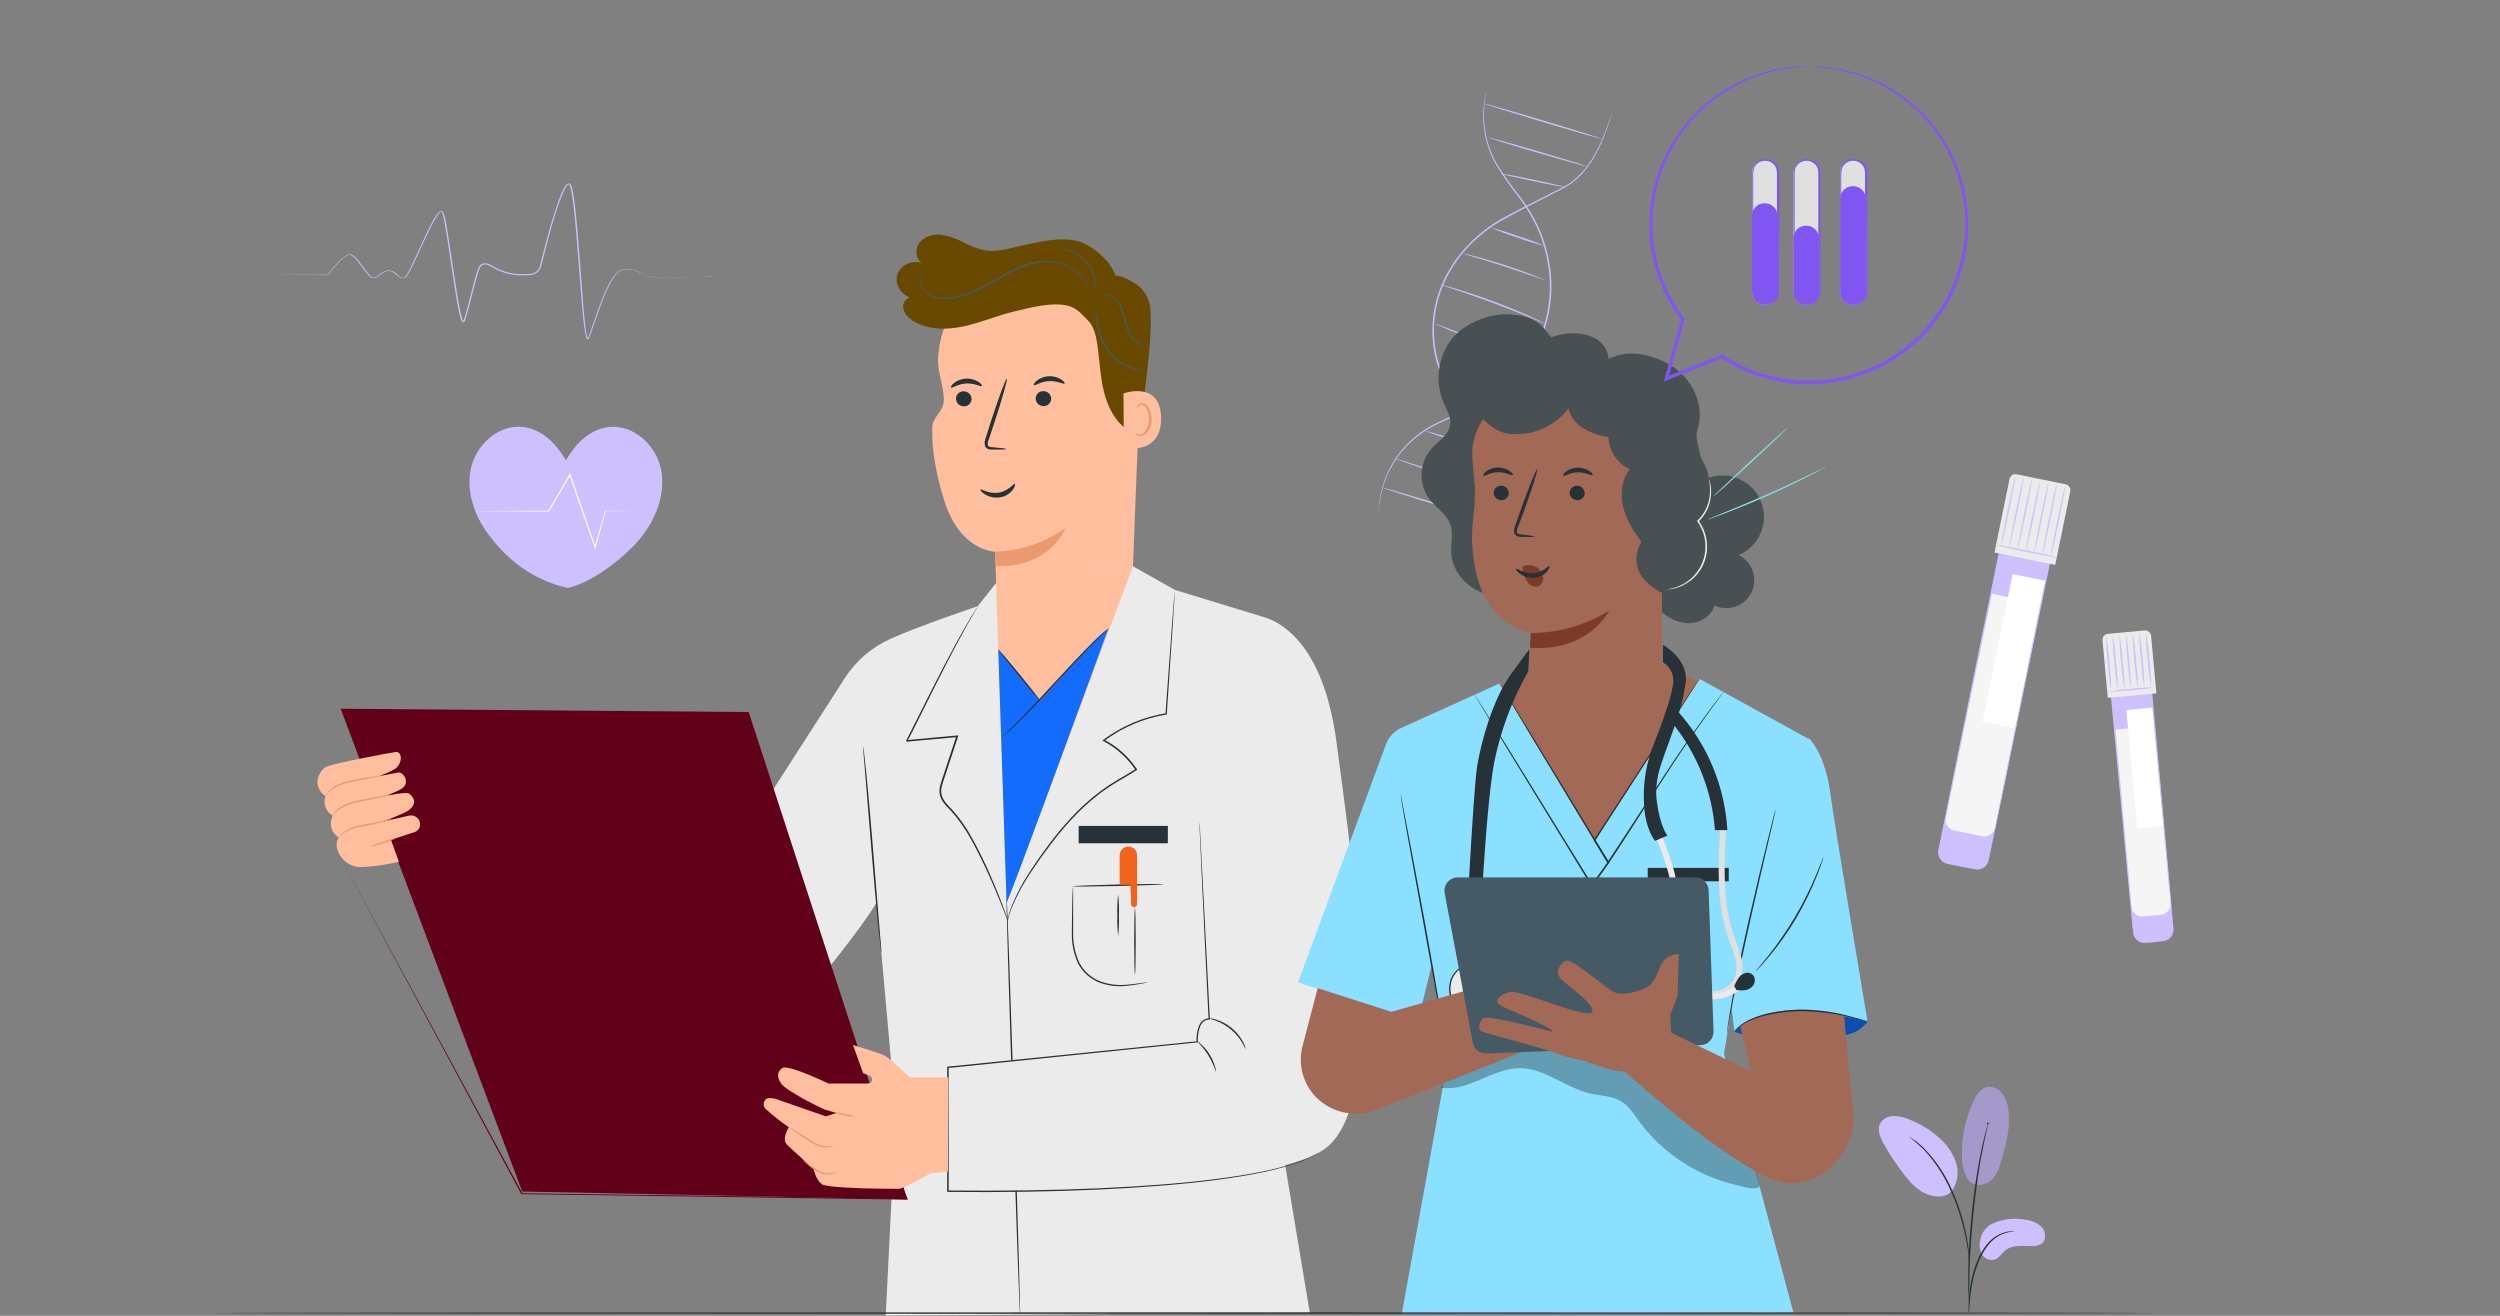 <svg width="1520" height="800" viewBox="0 0 1520 800" fill="none" xmlns="http://www.w3.org/2000/svg">
<rect x="0" y="0" width="1520" height="800" fill="#808080" stroke="none"/>
<path d="M903.671 55.414C903.659 55.689 903.622 55.962 903.562 56.231C903.471 56.758 903.29 57.539 903.144 58.574C902.651 61.577 902.359 64.61 902.273 67.653C902.128 72.476 902.53 77.301 903.471 82.034C904.747 88.291 907.028 94.301 910.226 99.829C914.296 106.422 918.759 112.765 923.59 118.822C929.116 125.879 933.632 133.671 937.009 141.974C940.658 151.194 942.744 160.957 943.183 170.863C944.112 192.383 936.465 213.391 921.92 229.278C915.261 236.626 907.246 242.619 898.314 246.928C889.834 251.104 881.391 254.191 873.946 257.823C866.941 261.127 860.597 265.68 855.225 271.26C847.498 279.447 842.133 289.575 839.7 300.567C839.21 302.491 839.028 304.198 838.756 305.76C838.483 307.322 838.447 308.574 838.392 309.609C838.338 310.644 838.392 311.425 838.265 311.988C838.285 312.26 838.285 312.533 838.265 312.805C838.245 312.533 838.245 312.26 838.265 311.988C838.265 311.407 838.265 310.608 838.265 309.609C838.265 308.611 838.447 307.267 838.556 305.724C838.665 304.18 838.955 302.437 839.409 300.494C840.388 295.732 841.936 291.104 844.021 286.712C846.764 280.879 850.404 275.512 854.807 270.806C860.197 265.129 866.586 260.493 873.656 257.133C881.155 253.319 889.598 250.251 898.006 246.092C906.784 241.841 914.667 235.949 921.23 228.733C935.595 212.993 943.148 192.208 942.239 170.918C941.821 161.11 939.777 151.439 936.192 142.301C932.853 134.068 928.399 126.333 922.955 119.312C918.131 113.207 913.68 106.816 909.627 100.174C906.424 94.571 904.166 88.479 902.945 82.143C902.022 77.359 901.668 72.483 901.891 67.616C902.012 64.568 902.364 61.533 902.945 58.537C903.126 57.502 903.326 56.721 903.453 56.213L903.671 55.414Z" fill="#CEBFFF"/>
<path d="M980.044 68.219C979.041 72.303 977.792 76.324 976.303 80.258C974.635 84.905 972.607 89.416 970.239 93.749C967.196 99.578 963.144 104.822 958.272 109.238C956.861 110.471 955.362 111.6 953.787 112.615C952.153 113.614 950.446 114.54 948.685 115.448L937.699 121.077C930.109 124.963 921.956 129.03 913.604 133.788C904.905 138.652 897.105 144.972 890.543 152.472C883.466 160.546 878.154 170.009 874.945 180.254C871.793 190.52 871.023 201.369 872.693 211.977C874.207 221.868 878.047 231.259 883.897 239.377C889.508 247.094 896.117 253.45 901.401 260.186C904.016 263.399 906.32 266.853 908.283 270.5C910.045 273.889 911.474 277.44 912.55 281.104C914.361 287.421 915.145 293.987 914.875 300.552C914.666 305.483 913.817 310.366 912.351 315.078C911.441 318.066 910.274 320.97 908.864 323.758C908.374 324.666 907.975 325.374 907.702 325.901C907.43 326.427 907.266 326.609 907.266 326.609C907.266 326.609 907.375 326.336 907.611 325.846C907.847 325.356 908.229 324.593 908.701 323.685C910.022 320.874 911.127 317.967 912.006 314.987C913.4 310.265 914.181 305.383 914.33 300.461C914.541 294.018 913.726 287.582 911.915 281.395C910.829 277.778 909.394 274.275 907.629 270.936C905.678 267.341 903.386 263.942 900.784 260.786C895.518 254.121 888.89 247.802 883.189 239.994C877.238 231.774 873.324 222.259 871.767 212.231C870.075 201.484 870.851 190.493 874.037 180.091C877.293 169.72 882.673 160.141 889.835 151.964C896.466 144.325 904.365 137.887 913.186 132.934C921.575 128.268 929.746 124.237 937.354 120.387L948.34 114.794C950.156 113.905 951.826 112.978 953.424 112.016C954.971 111.027 956.446 109.928 957.837 108.73C962.673 104.383 966.716 99.228 969.785 93.495C972.169 89.198 974.232 84.731 975.958 80.13C977.411 76.354 978.373 73.358 979.027 71.324C979.336 70.343 979.59 69.508 979.754 68.999C979.917 68.491 980.044 68.219 980.044 68.219Z" fill="#CEBFFF"/>
<path d="M951.317 113.664C951.317 113.919 942.492 112.321 931.742 110.033C920.993 107.745 912.313 105.82 912.367 105.566C912.422 105.312 921.174 106.891 931.942 109.197C942.71 111.504 951.317 113.392 951.317 113.664Z" fill="#CEBFFF"/>
<path d="M964.626 101.102C964.626 101.356 951.062 97.615 934.484 92.767C917.905 87.919 904.541 83.688 904.614 83.507C904.686 83.325 918.178 86.993 934.756 91.859C951.334 96.726 964.699 100.847 964.626 101.102Z" fill="#CEBFFF"/>
<path d="M974.382 84.631C974.382 84.867 958.13 80.237 938.265 74.263C918.4 68.289 902.294 63.241 902.403 62.986C902.512 62.732 918.636 67.381 938.61 73.355C958.584 79.329 974.454 84.377 974.382 84.631Z" fill="#CEBFFF"/>
<path d="M912.477 237.431C912.386 237.686 903.706 234.581 893.084 230.495C882.461 226.409 873.945 222.905 874.036 222.669C874.127 222.433 882.806 225.538 893.429 229.605C904.051 233.673 912.567 237.195 912.477 237.431Z" fill="#CEBFFF"/>
<path d="M929.529 217.837C928.738 217.722 927.96 217.534 927.204 217.274C925.715 216.874 923.573 216.221 920.958 215.458C915.728 213.806 908.538 211.372 900.675 208.431C892.813 205.489 885.768 202.638 880.701 200.477C878.177 199.388 876.144 198.48 874.746 197.826C874.005 197.524 873.293 197.153 872.621 196.719C873.401 196.897 874.161 197.153 874.891 197.481L880.956 199.842C886.058 201.857 893.122 204.618 900.93 207.559C908.738 210.501 915.928 213.007 921.103 214.822L927.241 217.001C928.028 217.207 928.794 217.487 929.529 217.837Z" fill="#CEBFFF"/>
<path d="M939.316 196.717C938.452 196.485 937.613 196.169 936.81 195.773L930.092 192.995C924.427 190.634 916.564 187.438 907.794 184.17C899.023 180.902 890.979 178.178 885.151 176.253L878.232 173.965C877.373 173.726 876.535 173.416 875.727 173.039C876.615 173.145 877.491 173.339 878.341 173.62C880.012 174.056 882.391 174.728 885.35 175.618C891.234 177.433 899.314 180.012 908.121 183.28C916.927 186.549 924.753 189.853 930.364 192.359C933.161 193.612 935.412 194.665 936.956 195.428C937.782 195.781 938.573 196.213 939.316 196.717Z" fill="#CEBFFF"/>
<path d="M939.441 170.281C938.754 170.181 938.082 169.992 937.444 169.718L932.142 167.902C927.657 166.34 921.483 164.27 914.601 161.964C907.719 159.658 901.473 157.824 896.933 156.517L891.486 154.864C890.814 154.701 890.162 154.463 889.543 154.156C890.233 154.191 890.917 154.313 891.577 154.519C892.884 154.792 894.736 155.264 897.024 155.863C901.618 157.08 907.919 158.877 914.801 161.129C921.683 163.381 927.857 165.614 932.287 167.339C934.484 168.192 936.264 168.919 937.48 169.445C938.165 169.646 938.823 169.926 939.441 170.281Z" fill="#CEBFFF"/>
<path d="M939.697 149.747C933.974 148.294 928.332 146.542 922.792 144.499C917.153 142.748 911.613 140.693 906.195 138.344C911.916 139.803 917.559 141.554 923.101 143.591C928.737 145.351 934.277 147.405 939.697 149.747Z" fill="#CEBFFF"/>
<path d="M911.371 277.302C910.749 277.208 910.14 277.043 909.555 276.812L904.761 275.196L889 269.749L873.202 264.446L868.409 262.794C867.807 262.628 867.228 262.39 866.684 262.086C867.303 262.123 867.914 262.245 868.499 262.449C869.662 262.74 871.332 263.194 873.384 263.793C877.488 264.991 883.117 266.753 889.29 268.859C895.464 270.965 901.002 272.999 904.979 274.561C906.976 275.341 908.611 275.995 909.664 276.376C910.278 276.593 910.854 276.906 911.371 277.302Z" fill="#CEBFFF"/>
<path d="M914.653 301.366C914.563 301.602 899.637 296.772 881.315 290.472C862.994 284.171 848.195 279.014 848.286 278.76C848.376 278.505 863.284 283.354 881.624 289.654C899.964 295.955 914.726 301.021 914.653 301.366Z" fill="#CEBFFF"/>
<path d="M914.349 319.103C914.349 319.357 897.608 314.454 877.143 308.208C856.679 301.962 840.119 296.623 840.192 296.369C840.264 296.115 856.933 301.017 877.416 307.264C897.898 313.51 914.44 318.849 914.349 319.103Z" fill="#CEBFFF"/>
<path d="M433.617 168.047C433.617 168.047 433.127 168.047 432.183 168.047L428.006 168.21C424.375 168.319 418.927 168.483 411.954 168.592C408.468 168.592 404.582 168.592 400.333 168.592C398.102 168.621 395.875 168.414 393.687 167.974C391.462 167.08 389.286 166.068 387.169 164.942C384.854 163.921 382.297 163.581 379.796 163.961C379.161 164.052 378.507 164.216 377.872 164.343C377.262 164.54 376.691 164.841 376.183 165.233C375.124 166.081 374.2 167.085 373.441 168.21C370.287 173.206 367.722 178.55 365.797 184.135C363.581 189.964 361.62 196.174 359.278 202.602C358.987 203.401 358.66 204.2 358.315 204.999L358.025 205.598C357.977 205.718 357.91 205.828 357.825 205.925C357.77 206.021 357.69 206.102 357.595 206.159C357.5 206.216 357.391 206.248 357.28 206.252C356.627 206.088 356.717 205.761 356.554 205.562C356.459 205.35 356.381 205.131 356.318 204.908C355.88 203.188 355.559 201.441 355.356 199.678C354.884 196.174 354.52 192.579 354.175 188.929C352.85 174.402 351.797 158.677 350.38 142.263C349.636 134.055 348.964 125.612 347.529 117.15C347.33 116.097 347.13 115.044 346.839 114.009C346.711 113.52 346.535 113.046 346.313 112.592C346.059 112.156 345.841 111.957 345.568 112.084C344.781 112.668 344.156 113.443 343.753 114.335C343.23 115.278 342.757 116.248 342.336 117.241C340.593 121.361 339.06 125.567 337.742 129.842C335.073 138.395 332.712 147.202 330.479 156.172L329.626 159.549C329.387 160.716 329.059 161.864 328.645 162.981C328.131 164.131 327.326 165.127 326.311 165.872C325.295 166.617 324.104 167.085 322.853 167.23C320.419 167.321 318.15 167.448 315.716 167.393C313.306 167.305 310.913 166.952 308.58 166.34C305.623 165.574 302.774 164.44 300.101 162.963C298.874 162.17 297.565 161.512 296.197 161.002C295.589 160.756 294.923 160.69 294.279 160.813C293.635 160.935 293.04 161.24 292.565 161.692C291.705 162.832 291.087 164.136 290.749 165.523C290.295 166.921 289.896 168.338 289.496 169.754C288.734 172.587 288.007 175.437 287.299 178.27C285.846 183.935 284.466 189.528 282.669 195.048C282.598 195.257 282.494 195.454 282.36 195.629C282.249 195.796 282.078 195.915 281.883 195.962C281.688 196.009 281.482 195.981 281.307 195.883C280.947 195.611 280.675 195.238 280.526 194.812C280.238 194.133 279.996 193.435 279.8 192.724C279.418 191.326 279.11 189.946 278.819 188.548C278.238 185.769 277.748 182.991 277.294 180.231C275.478 169.209 273.989 158.441 272.391 147.964C271.592 142.753 270.811 137.596 269.758 132.621C269.526 131.381 269.18 130.165 268.723 128.989C268.396 127.972 267.234 129.189 266.544 130.078C265.117 132.089 263.848 134.208 262.749 136.416C258.264 145.168 254.633 153.956 250.583 162.109C249.611 164.158 248.476 166.126 247.188 167.993C246.847 168.538 246.317 168.939 245.699 169.118C245.1 169.239 244.482 169.239 243.883 169.118C242.793 168.734 241.827 168.063 241.087 167.175C240.375 166.432 239.539 165.818 238.617 165.36C237.733 164.902 236.742 164.689 235.748 164.742C233.783 165.205 231.985 166.204 230.555 167.629C229.742 168.335 228.77 168.833 227.722 169.082C227.162 169.178 226.587 169.128 226.052 168.937C225.571 168.713 225.129 168.413 224.744 168.047C223.349 166.642 222.079 165.117 220.949 163.489C219.805 161.928 218.716 160.384 217.572 158.932C216.517 157.507 215.22 156.278 213.741 155.3C212.252 154.32 210.599 155.554 209.274 156.499C207.98 157.544 206.766 158.685 205.642 159.912C203.462 162.217 201.413 164.642 199.505 167.175V167.284H199.377L166.203 167.157H157.432H155.181C154.927 167.173 154.672 167.173 154.418 167.157H155.181H157.432H166.203L199.377 167.03L199.178 167.139C201.082 164.562 203.131 162.094 205.315 159.749C206.477 158.486 207.74 157.32 209.092 156.262C209.789 155.696 210.558 155.226 211.38 154.864C211.831 154.682 212.31 154.584 212.796 154.574C213.291 154.602 213.771 154.752 214.194 155.01C215.762 156.036 217.128 157.341 218.226 158.859C219.388 160.33 220.495 161.873 221.639 163.417C222.71 165.009 223.926 166.498 225.271 167.865C225.61 168.182 225.996 168.446 226.415 168.646C226.83 168.787 227.274 168.818 227.704 168.737C228.639 168.502 229.504 168.048 230.228 167.412C231.726 165.91 233.612 164.854 235.676 164.361C236.796 164.344 237.906 164.573 238.929 165.031C239.951 165.489 240.861 166.165 241.595 167.012C242.238 167.83 243.092 168.458 244.065 168.828C244.556 168.928 245.062 168.928 245.554 168.828C245.88 168.828 246.262 168.374 246.57 167.956C247.825 166.129 248.93 164.204 249.875 162.2C253.888 154.083 257.502 145.295 262.005 136.47C263.113 134.212 264.406 132.05 265.872 130.006C266.268 129.458 266.746 128.974 267.289 128.571C267.451 128.434 267.639 128.331 267.842 128.268C268.044 128.206 268.258 128.185 268.469 128.208C268.687 128.258 268.891 128.358 269.064 128.5C269.237 128.641 269.375 128.821 269.468 129.025C269.936 130.146 270.3 131.307 270.557 132.493C271.629 137.523 272.373 142.68 273.227 147.91C274.843 158.351 276.332 169.155 278.166 180.159C278.619 182.919 279.11 185.606 279.691 188.439C279.981 189.819 280.29 191.181 280.653 192.542C280.836 193.209 281.06 193.864 281.325 194.503C281.416 194.744 281.551 194.966 281.724 195.157C281.634 195.157 281.724 195.43 281.724 195.266C281.8 195.162 281.856 195.045 281.888 194.921C283.704 189.474 285.047 183.899 286.482 178.252C287.19 175.419 287.898 172.568 288.679 169.718C289.079 168.301 289.478 166.867 289.95 165.45C290.168 164.742 290.422 164.034 290.676 163.326C290.949 162.568 291.369 161.87 291.911 161.274C292.484 160.64 293.262 160.229 294.108 160.112C294.919 159.99 295.747 160.065 296.523 160.33C297.967 160.842 299.345 161.524 300.627 162.364C303.232 163.802 306.008 164.907 308.889 165.65C311.159 166.232 313.484 166.573 315.825 166.667C318.113 166.667 320.547 166.667 322.816 166.504C323.898 166.38 324.93 165.981 325.813 165.345C326.697 164.71 327.403 163.858 327.864 162.872C328.25 161.806 328.56 160.714 328.79 159.604L329.644 156.226C331.932 147.147 334.31 138.413 336.998 129.842C338.36 125.557 339.74 121.326 341.501 117.241C341.955 116.224 342.427 115.225 342.972 114.245C343.262 113.754 343.553 113.282 343.898 112.81C344.261 112.292 344.748 111.874 345.314 111.593C345.511 111.518 345.723 111.492 345.931 111.517C346.14 111.543 346.34 111.619 346.513 111.739C346.789 111.944 347.013 112.211 347.166 112.52C347.43 113.033 347.631 113.575 347.766 114.136C348.056 115.207 348.274 116.278 348.474 117.35C349.908 125.902 350.562 134.327 351.306 142.535C352.705 158.986 353.721 174.62 354.938 189.219C355.283 192.851 355.628 196.483 356.082 199.951C356.275 201.671 356.585 203.375 357.008 205.053C357.064 205.245 357.13 205.433 357.208 205.616C357.237 205.692 357.273 205.765 357.317 205.834C357.317 205.834 357.226 205.834 357.317 205.979C357.408 206.125 357.317 205.78 357.226 205.834C357.277 205.76 357.319 205.681 357.353 205.598L357.625 205.035C357.97 204.272 358.279 203.474 358.588 202.675C360.912 196.301 362.909 190.073 365.161 184.244C367.117 178.609 369.725 173.222 372.933 168.192C373.739 167.028 374.712 165.988 375.82 165.105C376.361 164.676 376.976 164.35 377.636 164.143C378.294 163.981 378.961 163.854 379.633 163.762C382.228 163.371 384.88 163.73 387.278 164.797C389.584 165.795 391.563 167.194 393.724 167.865C395.877 168.284 398.067 168.491 400.261 168.483C404.491 168.592 408.377 168.483 411.864 168.483L427.915 168.265H432.092C433.127 168.029 433.617 168.047 433.617 168.047Z" fill="#CEBFFF"/>
<path d="M1217.42 327.898L1247.66 334.084L1209.01 523.047C1208.64 524.878 1207.55 526.484 1205.99 527.514C1204.43 528.544 1202.53 528.912 1200.7 528.537L1184.23 525.168C1182.4 524.794 1180.79 523.707 1179.76 522.148C1178.73 520.589 1178.36 518.684 1178.74 516.854L1217.39 327.891L1217.42 327.898Z" fill="#CEBFFF"/>
<path d="M1210.73 360.953L1240.98 367.133L1213.23 502.91C1212.86 504.74 1211.77 506.348 1210.21 507.377C1208.65 508.407 1206.75 508.776 1204.92 508.402L1188.44 505.035C1186.61 504.661 1185.01 503.575 1183.98 502.016C1182.95 500.457 1182.58 498.552 1182.95 496.722L1210.7 360.945L1210.73 360.953Z" fill="#F5F5F5"/>
<path d="M1243.85 353.17L1223.68 349.047L1205.33 438.835L1225.5 442.958L1243.85 353.17Z" fill="white"/>
<path d="M1200.79 528.45C1202.13 528.644 1203.49 528.494 1204.75 528.014C1206.27 527.4 1207.52 526.276 1208.29 524.836C1208.74 523.901 1209.04 522.903 1209.18 521.876C1209.4 520.769 1209.62 519.589 1209.87 518.354C1211.89 508.367 1214.77 493.931 1218.39 475.991C1225.65 440.056 1235.86 390.103 1247.28 333.904L1247.64 334.448L1224.29 329.691L1217.39 328.275L1217.95 327.912C1205.6 387.96 1194.51 441.999 1186.48 481.075C1184.47 490.826 1182.63 499.633 1181.04 507.386C1180.64 509.311 1180.24 511.181 1179.87 512.979C1179.69 513.869 1179.49 514.795 1179.33 515.63C1179.11 516.45 1178.98 517.289 1178.93 518.136C1178.92 519.717 1179.46 521.254 1180.44 522.494C1181.34 523.613 1182.57 524.419 1183.96 524.8L1196.45 527.469L1199.7 528.177C1200.43 528.341 1200.79 528.45 1200.79 528.45L1199.69 528.268L1196.42 527.651L1183.87 525.145C1182.31 524.743 1180.94 523.838 1179.95 522.569C1178.96 521.301 1178.43 519.742 1178.42 518.136C1178.46 517.253 1178.59 516.377 1178.8 515.521C1178.97 514.668 1179.15 513.705 1179.33 512.888C1179.69 511.072 1180.06 509.257 1180.46 507.277C1182.02 499.524 1183.8 490.699 1185.78 480.93C1193.73 441.854 1204.71 387.797 1216.95 327.712V327.258L1217.41 327.349L1224.33 328.765L1247.68 333.541L1248.13 333.631V334.085C1236.58 390.285 1226.34 440.201 1218.93 476.118L1210.14 518.408C1209.87 519.661 1209.64 520.823 1209.4 521.931C1209.24 522.987 1208.92 524.011 1208.44 524.963C1207.64 526.429 1206.36 527.567 1204.81 528.177C1203.85 528.542 1202.83 528.691 1201.81 528.613C1201.47 528.593 1201.13 528.538 1200.79 528.45Z" fill="#CEBFFF"/>
<path d="M1226.11 288.383L1255.89 294.469C1256.84 294.662 1257.67 295.222 1258.2 296.025C1258.73 296.829 1258.92 297.811 1258.73 298.754L1249.59 343.479L1212.65 335.932L1221.79 291.242C1221.88 290.768 1222.06 290.317 1222.33 289.915C1222.6 289.514 1222.95 289.17 1223.35 288.904C1223.75 288.637 1224.2 288.454 1224.68 288.365C1225.15 288.275 1225.64 288.282 1226.11 288.383Z" fill="#EBEBEB"/>
<path d="M1250.22 338.827C1250.22 339.081 1241.83 337.592 1231.59 335.504C1221.35 333.416 1213.11 331.509 1213.16 331.255C1213.21 331.001 1221.55 332.49 1231.79 334.578C1242.03 336.666 1250.26 338.573 1250.22 338.827Z" fill="#CEBFFF"/>
<path d="M1216.72 331.6C1216.44 331.6 1218.19 322.013 1220.58 310.319C1222.98 298.625 1225.12 289.165 1225.38 289.219C1225.63 289.273 1223.89 298.806 1221.51 310.5C1219.13 322.194 1216.97 331.654 1216.72 331.6Z" fill="#CEBFFF"/>
<path d="M1221.67 332.616C1221.42 332.616 1223.14 323.028 1225.54 311.334C1227.94 299.641 1230.08 290.18 1230.33 290.235C1230.59 290.289 1228.86 299.822 1226.47 311.516C1224.07 323.21 1221.87 332.67 1221.67 332.616Z" fill="#CEBFFF"/>
<path d="M1226.79 333.652C1226.54 333.652 1228.27 324.083 1230.66 312.371C1233.06 300.659 1235.2 291.235 1235.46 291.289C1235.71 291.344 1233.98 300.859 1231.59 312.571C1229.19 324.283 1227.05 333.707 1226.79 333.652Z" fill="#CEBFFF"/>
<path d="M1231.75 334.668C1231.5 334.668 1233.24 325.098 1235.62 313.386C1238 301.675 1240.16 292.25 1240.43 292.305C1240.7 292.359 1238.94 301.874 1236.56 313.586C1234.18 325.298 1232.02 334.722 1231.75 334.668Z" fill="#CEBFFF"/>
<path d="M1236.87 335.717C1236.62 335.717 1238.36 326.13 1240.74 314.436C1243.12 302.742 1245.28 293.282 1245.53 293.336C1245.79 293.391 1244.06 302.924 1241.67 314.617C1239.27 326.311 1237.13 335.862 1236.87 335.717Z" fill="#CEBFFF"/>
<path d="M1241.85 336.741C1241.59 336.741 1243.32 327.153 1245.72 315.459C1248.11 303.766 1250.26 294.305 1250.51 294.36C1250.76 294.414 1249.04 303.947 1246.64 315.641C1244.25 327.335 1242.1 336.795 1241.85 336.741Z" fill="#CEBFFF"/>
<path d="M1246.97 337.788C1246.72 337.788 1248.44 328.2 1250.84 316.506C1253.23 304.812 1255.38 295.352 1255.63 295.406C1255.89 295.461 1254.16 304.976 1251.76 316.688C1249.37 328.4 1247.3 337.824 1246.97 337.788Z" fill="#CEBFFF"/>
<path d="M1283.36 417.022L1307.57 414.793L1321.36 564.545C1321.53 566.406 1320.95 568.258 1319.76 569.695C1318.56 571.132 1316.85 572.035 1314.99 572.207L1304.79 573.145C1302.93 573.317 1301.07 572.742 1299.64 571.547C1298.2 570.353 1297.3 568.636 1297.13 566.776L1283.34 417.023L1283.36 417.022Z" fill="#CEBFFF"/>
<path d="M1285.8 443.631L1310.01 441.402L1319.88 548.572C1320.05 550.433 1319.47 552.285 1318.28 553.722C1317.08 555.159 1315.37 556.062 1313.51 556.234L1303.31 557.173C1301.45 557.344 1299.6 556.769 1298.16 555.574C1296.72 554.38 1295.82 552.663 1295.65 550.803L1285.78 443.633L1285.8 443.631Z" fill="#F5F5F5"/>
<path d="M1308.98 430.209L1292.83 431.695L1299.44 503.552L1315.59 502.065L1308.98 430.209Z" fill="white"/>
<path d="M1314.99 572.234C1316.04 572.061 1317.05 571.691 1317.97 571.145C1319.05 570.458 1319.93 569.484 1320.49 568.33C1320.86 567.597 1321.1 566.804 1321.18 565.988C1321.23 565.053 1321.18 564.116 1321.04 563.191C1320.27 555.129 1319.22 543.526 1317.77 529.109C1315.06 500.183 1311.3 460.017 1307.09 414.876L1307.6 415.293L1290.4 416.873L1283.39 417.527L1283.81 417.018C1288.13 464.575 1292.02 507.301 1294.82 538.188C1295.51 545.887 1296.12 552.859 1296.63 558.979C1296.92 562.029 1297.12 564.916 1297.41 567.477C1297.64 568.622 1298.15 569.692 1298.9 570.585C1299.66 571.477 1300.63 572.163 1301.72 572.579C1303.54 573.08 1305.45 573.155 1307.31 572.797L1311.49 572.452L1314.06 572.27H1314.95L1314.08 572.397L1311.5 572.67L1307.33 573.106L1304.66 573.36C1303.62 573.456 1302.57 573.319 1301.59 572.96C1300.43 572.534 1299.39 571.818 1298.59 570.881C1297.78 569.944 1297.23 568.815 1296.98 567.604C1296.65 564.953 1296.43 562.156 1296.12 559.069C1295.54 552.95 1294.87 545.977 1294.13 538.278C1291.26 507.41 1287.28 464.684 1282.83 417.127V416.655H1283.3L1290.31 416.002L1307.51 414.422H1307.98V414.894C1312.07 460.053 1315.72 500.237 1318.35 529.163C1319.6 543.581 1320.62 555.202 1321.33 563.264C1321.45 564.215 1321.49 565.175 1321.44 566.133C1321.3 567.212 1320.91 568.245 1320.32 569.156C1319.73 570.068 1318.93 570.834 1318 571.399C1317.31 571.817 1316.55 572.106 1315.75 572.252C1315.5 572.263 1315.24 572.257 1314.99 572.234Z" fill="#CEBFFF"/>
<path d="M1281.63 385.376L1303.92 383.324C1304.88 383.236 1305.84 383.532 1306.58 384.148C1307.32 384.763 1307.78 385.648 1307.87 386.607L1311.09 421.577L1281.54 424.297L1278.33 389.345C1278.28 388.868 1278.33 388.385 1278.47 387.927C1278.61 387.468 1278.84 387.042 1279.15 386.673C1279.46 386.304 1279.83 385.999 1280.26 385.776C1280.68 385.554 1281.15 385.418 1281.63 385.376Z" fill="#EBEBEB"/>
<path d="M1310.52 417.908C1300.7 419.444 1290.8 420.354 1280.87 420.632C1285.75 419.713 1290.69 419.107 1295.65 418.816C1300.58 418.185 1305.55 417.882 1310.52 417.908Z" fill="#CEBFFF"/>
<path d="M1283.61 420.083C1282.61 414.486 1281.93 408.836 1281.58 403.16C1280.89 397.52 1280.52 391.846 1280.49 386.164C1281.47 391.765 1282.15 397.414 1282.52 403.087C1283.19 408.729 1283.55 414.403 1283.61 420.083Z" fill="#CEBFFF"/>
<path d="M1287.61 419.724C1286.61 414.127 1285.93 408.476 1285.57 402.801C1284.88 397.161 1284.52 391.486 1284.48 385.805C1285.46 391.399 1286.14 397.042 1286.5 402.71C1287.18 408.357 1287.55 414.037 1287.61 419.724Z" fill="#CEBFFF"/>
<path d="M1291.69 419.396C1290.71 413.795 1290.03 408.146 1289.66 402.473C1288.99 396.831 1288.63 391.157 1288.57 385.477C1289.57 391.074 1290.25 396.724 1290.6 402.4C1291.28 408.041 1291.65 413.715 1291.69 419.396Z" fill="#CEBFFF"/>
<path d="M1295.67 418.974C1294.69 413.374 1294.01 407.724 1293.63 402.051C1292.96 396.409 1292.6 390.735 1292.54 385.055C1293.51 390.649 1294.16 396.293 1294.5 401.96C1295.2 407.606 1295.59 413.286 1295.67 418.974Z" fill="#CEBFFF"/>
<path d="M1299.77 418.591C1298.77 412.994 1298.09 407.343 1297.73 401.668C1297.04 396.028 1296.68 390.353 1296.64 384.672C1297.63 390.272 1298.3 395.922 1298.68 401.595C1299.35 407.237 1299.71 412.91 1299.77 418.591Z" fill="#CEBFFF"/>
<path d="M1303.75 418.234C1302.76 412.612 1302.1 406.937 1301.77 401.238C1301.08 395.599 1300.72 389.924 1300.68 384.242C1301.66 389.843 1302.34 395.492 1302.71 401.166C1303.37 406.832 1303.71 412.53 1303.75 418.234Z" fill="#CEBFFF"/>
<path d="M1307.83 417.849C1306.85 412.254 1306.17 406.611 1305.8 400.944C1305.13 395.296 1304.77 389.617 1304.71 383.93C1305.71 389.527 1306.39 395.178 1306.74 400.853C1307.43 406.493 1307.8 412.167 1307.83 417.849Z" fill="#CEBFFF"/>
<path d="M401.73 284.549C398.535 270.349 385.043 258.165 370.571 259.581C362.019 260.416 354.229 265.7 349.09 272.51C347.243 274.808 345.562 277.235 344.06 279.773C342.559 277.235 340.878 274.808 339.03 272.51C333.801 265.682 326.12 260.398 317.568 259.545C303.041 258.11 289.604 270.294 286.372 284.476C283.14 298.657 288.496 313.729 297.267 325.35C306.037 336.971 320.564 351.861 345.222 357.526C361.474 353.785 382.083 337.007 390.836 325.404C399.588 313.801 404.926 298.73 401.73 284.549Z" fill="#CEBFFF"/>
<path d="M395.24 310.678H394.768H393.351H387.904L368.021 310.823L368.366 310.569C366.55 316.997 364.535 324.514 362.265 332.758L361.902 334.102L361.448 332.795L349.863 299.547C348.574 295.915 347.321 292.193 346.086 288.652L346.939 288.743L333.92 310.86L333.811 311.059H333.557L298.602 310.878L288.706 310.751H286.073C285.778 310.793 285.479 310.793 285.184 310.751H286.073H288.706L298.602 310.642L333.557 310.478L333.194 310.696L346.104 288.507L346.612 287.617L346.957 288.58C348.192 292.211 349.445 295.843 350.734 299.474L362.301 332.94H361.466C363.808 324.696 365.915 317.197 367.73 310.787V310.533H367.985L387.868 310.696H393.315H394.731L395.24 310.678Z" fill="#FAFAFA"/>
<path d="M693.541 223.07L687.331 383.424L607.036 380.828C606.092 371.513 605.038 335.433 605.038 335.433C605.038 335.433 583.577 335.433 573.839 303.522C569.203 288.329 566.585 274.74 566.788 260.115C566.885 253.182 573.649 250.732 573.839 243.295C574.03 235.817 570.058 226.063 570.302 218.676C570.846 202.566 577.67 187.307 589.315 176.161C600.96 165.015 616.502 158.866 632.621 159.027C640.857 159.13 648.989 160.88 656.538 164.174C664.088 167.469 670.902 172.24 676.579 178.209C682.256 184.177 686.681 191.22 689.594 198.925C692.507 206.629 693.849 214.839 693.541 223.07Z" fill="#FFBE9D"/>
<path d="M605 335.436C620.377 334.994 635.275 329.988 647.799 321.055C647.799 321.055 638.72 345.477 605.345 344.061L605 335.436Z" fill="#EB996E"/>
<path d="M581.215 242.461C581.262 243.7 581.792 244.872 582.69 245.727C583.589 246.582 584.786 247.052 586.027 247.036C586.633 247.056 587.237 246.954 587.803 246.737C588.369 246.52 588.886 246.192 589.324 245.773C589.762 245.354 590.112 244.851 590.354 244.295C590.595 243.738 590.723 243.14 590.73 242.533C590.682 241.292 590.154 240.118 589.255 239.261C588.357 238.403 587.16 237.929 585.918 237.939C585.311 237.922 584.707 238.026 584.14 238.245C583.574 238.464 583.057 238.794 582.619 239.215C582.181 239.635 581.832 240.139 581.591 240.696C581.35 241.254 581.222 241.853 581.215 242.461Z" fill="#263238"/>
<path d="M578.256 235.622C578.873 236.221 582.341 233.388 587.462 233.152C592.583 232.916 596.45 235.313 596.977 234.66C597.231 234.369 596.577 233.28 594.889 232.154C592.598 230.726 589.921 230.041 587.226 230.193C584.576 230.315 582.032 231.275 579.963 232.935C578.437 234.187 577.947 235.368 578.256 235.622Z" fill="#263238"/>
<path d="M629.68 242.303C629.722 243.536 630.242 244.705 631.13 245.562C632.017 246.419 633.203 246.898 634.437 246.897C635.045 246.916 635.65 246.814 636.217 246.596C636.785 246.378 637.303 246.048 637.741 245.627C638.179 245.206 638.529 244.701 638.769 244.143C639.009 243.584 639.136 242.983 639.14 242.375C639.093 241.156 638.578 240.003 637.702 239.154C636.826 238.305 635.657 237.826 634.437 237.818C633.827 237.788 633.218 237.882 632.646 238.094C632.073 238.305 631.549 238.63 631.105 239.049C630.661 239.468 630.306 239.972 630.061 240.531C629.816 241.09 629.686 241.692 629.68 242.303Z" fill="#263238"/>
<path d="M628.572 234.184C629.189 234.765 632.658 231.932 637.778 231.714C642.899 231.496 646.857 233.857 647.293 233.203C647.547 232.912 646.894 231.823 645.205 230.715C642.919 229.291 640.25 228.606 637.56 228.754C634.908 228.867 632.362 229.828 630.297 231.496C628.754 232.785 628.263 233.929 628.572 234.184Z" fill="#263238"/>
<path d="M611.795 273.009C611.795 272.719 608.618 272.319 603.424 271.902C602.117 271.902 600.864 271.629 600.61 270.74C600.43 269.398 600.671 268.034 601.3 266.836C602.371 263.603 603.497 260.244 604.677 256.703C609.38 242.286 612.703 230.465 612.122 230.283C611.541 230.102 607.201 241.632 602.571 255.977C601.445 259.524 600.374 262.913 599.357 266.146C598.603 267.758 598.448 269.586 598.921 271.303C599.132 271.754 599.443 272.152 599.83 272.466C600.217 272.781 600.67 273.004 601.155 273.118C601.888 273.275 602.638 273.342 603.388 273.318C608.581 273.427 611.795 273.3 611.795 273.009Z" fill="#263238"/>
<path d="M617.001 294.149C616.316 293.704 613.545 298.4 607.398 299.494C601.251 300.587 596.511 296.986 596.07 297.63C595.882 297.92 596.673 299.235 598.788 300.545C601.577 302.228 604.869 302.873 608.086 302.366C611.177 301.892 613.957 300.223 615.829 297.719C617.187 295.829 617.351 294.311 617.001 294.149Z" fill="#263238"/>
<path d="M655.715 188.788L655.915 188.915C661.41 192.849 665.181 198.746 666.446 205.384C666.446 205.62 666.446 205.838 666.573 206.056C668.389 215.48 668.534 225.159 670.387 234.565C672.239 243.97 675.961 253.467 683.279 259.659C686.293 262.219 691.468 263.817 693.702 260.567C694.43 259.215 694.769 257.688 694.682 256.155C695.372 233.148 700.656 212.575 699.494 188.57C699.35 185.359 698.443 182.228 696.848 179.436C695.254 176.645 693.017 174.274 690.324 172.518C685.131 169.159 678.83 165.727 673.383 168.614C667.935 171.501 661.199 182.305 657.04 186.936" fill="#694800"/>
<path d="M683.082 239.21C683.627 238.938 705.616 231.366 705.961 254.154C706.306 276.943 683.373 272.585 683.318 271.931C683.264 271.277 683.082 239.21 683.082 239.21Z" fill="#FFBE9D"/>
<path d="M690.147 263.239C690.256 263.239 690.546 263.511 691.218 263.802C692.174 264.182 693.24 264.182 694.196 263.802C696.593 262.876 698.554 259.026 698.608 254.923C698.636 252.969 698.227 251.033 697.41 249.257C697.187 248.547 696.794 247.901 696.266 247.376C695.738 246.851 695.09 246.462 694.378 246.243C693.92 246.129 693.436 246.179 693.012 246.385C692.587 246.591 692.248 246.939 692.053 247.369C691.745 248.023 691.908 248.477 691.781 248.513C691.654 248.549 691.291 248.132 691.454 247.187C691.571 246.623 691.879 246.117 692.326 245.753C692.951 245.271 693.738 245.049 694.523 245.135C695.461 245.305 696.339 245.713 697.074 246.321C697.808 246.928 698.374 247.714 698.717 248.604C699.717 250.564 700.222 252.74 700.188 254.941C700.188 259.535 697.828 263.856 694.559 264.855C693.952 265.042 693.31 265.09 692.682 264.995C692.053 264.901 691.454 264.667 690.928 264.31C690.201 263.748 690.074 263.239 690.147 263.239Z" fill="#EB996E"/>
<path d="M676.819 175.66C683.392 167.217 669.556 152.545 658.661 147.788C647.766 143.03 632.568 146.898 621.037 149.367C613.774 150.929 606.42 153.417 599.066 152.309C594.184 151.268 589.484 149.505 585.121 147.079C580.741 144.657 575.918 143.144 570.939 142.631C565.964 142.431 560.589 144.446 558.229 148.895C555.868 153.344 557.847 159.79 562.677 161.079C556.794 156.939 547.243 160.48 545.445 167.453C543.648 174.426 550.312 182.125 557.466 181.362C554.524 178.566 549.131 182.052 549.095 186.119C549.059 190.187 552.382 193.51 555.904 195.543C564.983 200.718 576.042 200.591 586.174 198.376C596.306 196.161 605.93 192.003 616.008 189.533C626.085 187.064 643.009 182.488 652.324 186.991C659.224 190.296 663.219 199.466 667.504 197.995C669.523 197.188 671.325 195.919 672.763 194.288C674.201 192.657 675.236 190.711 675.784 188.607C676.804 184.372 677.129 179.999 676.747 175.66" fill="#694800"/>
<path d="M563.946 162.734C563.946 162.734 563.51 162.933 562.802 163.442C561.763 164.189 560.958 165.215 560.478 166.402C559.695 168.261 559.523 170.321 559.988 172.285C560.288 173.574 560.847 174.79 561.63 175.857C562.413 176.924 563.405 177.822 564.545 178.495C567.355 180.124 570.54 180.993 573.788 181.019C577.528 181.041 581.251 180.496 584.828 179.403C592.473 177.187 600.045 172.666 608.034 168.072C616.024 163.478 624.177 159.647 632.275 158.666C636.087 158.169 639.958 158.409 643.679 159.374C646.94 160.222 650.017 161.663 652.758 163.623C656.736 166.407 659.942 170.156 662.073 174.518C662.896 176.082 663.507 177.75 663.888 179.475C663.78 179.475 663.344 177.66 661.8 174.682C659.574 170.485 656.358 166.895 652.431 164.223C649.763 162.358 646.779 160.992 643.624 160.191C639.992 159.281 636.22 159.078 632.511 159.592C624.631 160.591 616.587 164.404 608.651 168.962C600.716 173.52 593.017 178.041 585.228 180.292C581.555 181.398 577.732 181.925 573.897 181.854C570.518 181.803 567.214 180.851 564.328 179.094C563.083 178.291 561.999 177.263 561.132 176.062C560.169 174.641 559.586 172.998 559.437 171.288C559.287 169.578 559.577 167.859 560.278 166.293C560.822 165.076 561.713 164.046 562.839 163.333C563.178 163.082 563.551 162.881 563.946 162.734Z" fill="#455A64"/>
<path d="M644.442 151.22C644.934 151.135 645.438 151.135 645.93 151.22C647.272 151.311 648.599 151.549 649.889 151.928C654.215 153.147 658.07 155.647 660.948 159.099C663.826 162.55 665.592 166.792 666.013 171.267C666.145 172.607 666.145 173.957 666.013 175.298C665.996 175.79 665.891 176.276 665.705 176.732C665.523 176.732 665.832 174.644 665.36 171.285C664.787 166.991 663.012 162.946 660.24 159.617C657.467 156.288 653.809 153.812 649.689 152.473C646.53 151.474 644.423 151.402 644.442 151.22Z" fill="#455A64"/>
<path d="M699.029 209.601C698.473 209.915 697.85 210.09 697.213 210.11C695.428 210.263 693.637 209.877 692.074 209.002C689.736 207.738 687.836 205.794 686.627 203.427C685.218 200.578 684.169 197.565 683.503 194.457C682.855 191.421 681.837 188.475 680.471 185.687C679.338 183.449 677.561 181.602 675.369 180.385C673.899 179.55 672.228 179.136 670.538 179.186C669.358 179.186 668.723 179.495 668.723 179.404C669.273 179.069 669.896 178.87 670.538 178.823C672.315 178.621 674.111 178.956 675.695 179.785C678.062 180.99 680.001 182.891 681.252 185.233C682.686 188.084 683.736 191.113 684.375 194.239C685.025 197.274 686.025 200.223 687.353 203.028C688.455 205.288 690.19 207.181 692.346 208.475C693.797 209.338 695.452 209.795 697.14 209.801C698.339 209.728 698.992 209.51 699.029 209.601Z" fill="#455A64"/>
<path d="M697.825 224.654C697.825 224.654 697.643 224.654 697.262 224.799C696.723 224.913 696.177 224.986 695.628 225.017C693.594 225.167 691.549 225.008 689.563 224.545C682.902 222.994 677.068 218.995 673.221 213.341C669.459 207.745 667.156 201.297 666.52 194.584C666.453 193.456 666.277 192.337 665.994 191.243C665.769 190.446 665.307 189.736 664.668 189.209C664.102 188.773 663.42 188.515 662.707 188.465C663.08 188.343 663.478 188.319 663.863 188.395C664.247 188.472 664.606 188.646 664.904 188.9C665.641 189.441 666.193 190.195 666.484 191.061C666.834 192.178 667.065 193.328 667.174 194.493C667.991 201.043 670.329 207.311 674.001 212.797C677.727 218.245 683.279 222.181 689.654 223.891C692.333 224.497 695.08 224.754 697.825 224.654Z" fill="#455A64"/>
<path d="M538.528 799.824L796.373 798.154L770.353 642.321L765.831 374.398L714.335 358.673L688.913 344.328L605.259 354.914L594.491 368.551C594.491 368.551 557.885 380.899 542.051 388.144L540.961 388.634C529.731 393.756 520.217 402.009 513.561 412.403L443.779 520.97L341.73 461.466L305.777 513.816C305.777 513.816 431.068 618.116 453.784 615.992C476.5 613.867 484.381 613.849 492.225 603.172C498.235 594.965 521.859 567.164 533.117 548.589L544.611 676.948L538.528 799.824Z" fill="#EBEBEB"/>
<path d="M620.222 799.991C619.95 799.991 617.88 742.902 615.61 672.467C613.34 602.032 611.67 544.906 611.978 544.906C612.287 544.906 614.302 601.977 616.59 672.449C618.878 742.92 620.476 799.991 620.222 799.991Z" fill="#263238"/>
<path d="M605.582 353.861L612.064 548.77L688.837 344.328L605.582 353.861Z" fill="#FFBE9D"/>
<path d="M612.648 559.762C612.541 559.573 612.455 559.372 612.394 559.163C612.213 558.727 611.995 558.146 611.722 557.347C611.087 555.749 610.215 553.498 609.089 550.611C606.747 544.8 603.315 536.393 598.558 526.243C596.124 521.176 593.401 515.674 590.169 509.9C586.826 503.805 582.792 498.114 578.148 492.941C575.606 490.326 572.573 487.584 571.502 483.571C571.041 481.581 571.091 479.508 571.647 477.542C572.138 475.581 572.828 473.693 573.463 471.786C575.987 464.105 578.62 456.17 581.289 448.054L581.453 447.545L581.943 448.163L551.074 450.959V450.051L567.544 417.366C572.61 407.416 577.186 398.645 581.126 391.419C585.066 384.192 588.389 378.49 590.695 374.659C591.876 372.734 592.82 371.263 593.473 370.282L594.218 369.193C594.399 368.939 594.49 368.812 594.508 368.83L594.291 369.229L593.601 370.373C592.983 371.445 592.093 372.915 590.968 374.822C588.698 378.708 585.52 384.428 581.634 391.691C577.749 398.954 573.245 407.743 568.234 417.73L560.353 433.527L556.122 441.989L553.925 446.347L552.781 448.544L552.182 449.633L551.873 450.196L551.692 450.469C551.564 450.671 551.372 450.824 551.147 450.905V449.997L582.016 447.164H582.724L582.506 447.854L582.342 448.344C579.655 456.461 577.022 464.396 574.498 472.077C573.3 475.872 571.557 479.685 572.537 483.353C573.518 487.021 576.387 489.708 578.929 492.323C583.63 497.597 587.695 503.405 591.04 509.628C594.272 515.402 596.96 520.94 599.357 525.97C604.041 536.175 607.401 544.637 609.634 550.502C610.724 553.443 611.559 555.731 612.085 557.293C612.364 558.068 612.564 558.673 612.685 559.109C612.687 559.327 612.675 559.545 612.648 559.762Z" fill="#263238"/>
<path d="M612.396 561.596C612.368 561.385 612.368 561.171 612.396 560.96L612.687 559.144C613.115 556.768 613.753 554.435 614.593 552.171C617.888 543.876 622.071 535.962 627.068 528.566C630.173 523.845 633.714 518.761 637.727 513.422C641.961 507.727 646.507 502.271 651.345 497.08C656.724 491.253 662.613 485.917 668.94 481.137C672.32 478.636 675.83 476.314 679.454 474.182C683.086 472.003 686.899 469.933 690.53 467.518L690.403 468.172C685.454 460.781 678.747 454.735 670.883 450.577L670.23 450.232L670.829 449.796C682.056 441.426 695.137 435.889 708.961 433.654L708.616 434.035L712.556 379.851C713.065 373.314 713.464 368.121 713.755 364.526C713.9 362.71 714.009 361.439 714.1 360.476L714.209 359.441C714.186 359.321 714.186 359.198 714.209 359.078C714.221 359.199 714.221 359.321 714.209 359.441V360.476C714.209 361.457 714.081 362.819 713.991 364.544C713.773 368.175 713.446 373.332 713.046 379.887C712.157 393.125 710.922 411.846 709.415 434.107V434.434H709.088C695.399 436.679 682.451 442.184 671.337 450.486V449.705C679.339 453.929 686.165 460.075 691.202 467.591L691.475 467.972L691.075 468.245C687.444 470.678 683.594 472.766 679.944 474.945C676.345 477.047 672.86 479.338 669.503 481.809C663.233 486.551 657.388 491.831 652.035 497.588C647.192 502.776 642.646 508.232 638.417 513.931C634.385 519.215 630.808 524.262 627.685 528.965C622.643 536.277 618.383 544.097 614.974 552.299C614.095 554.531 613.403 556.833 612.904 559.181C612.741 559.943 612.614 560.561 612.523 560.996C612.503 561.2 612.46 561.401 612.396 561.596Z" fill="#263238"/>
<path d="M710.048 502.164H655.828V512.714H710.048V502.164Z" fill="#263238"/>
<path d="M697.809 597.186C697.515 597.32 697.203 597.411 696.883 597.458L694.196 598.039C690.882 598.728 687.528 599.207 684.154 599.474C679.106 599.931 674.019 599.312 669.228 597.658C663.266 595.583 658.327 591.3 655.428 585.692C652.855 580.034 651.571 573.875 651.669 567.661C651.669 561.977 651.851 556.947 651.869 552.662C651.887 548.377 652.014 544.945 652.141 542.548C652.141 541.35 652.269 540.424 652.323 539.806C652.321 539.48 652.37 539.155 652.468 538.844C652.491 539.164 652.491 539.486 652.468 539.806C652.468 540.551 652.468 541.458 652.468 542.566C652.468 545.09 652.468 548.504 652.468 552.662V567.643C652.417 573.722 653.693 579.739 656.209 585.274C658.99 590.673 663.723 594.809 669.446 596.841C674.103 598.48 679.048 599.141 683.973 598.784C687.325 598.58 690.664 598.204 693.978 597.658L696.701 597.258C697.067 597.191 697.438 597.167 697.809 597.186Z" fill="#263238"/>
<path d="M707.615 537.587C707.615 537.842 695.267 538.35 680.051 538.695C664.834 539.04 652.469 539.131 652.469 538.859C652.469 538.586 664.798 538.114 680.033 537.751C695.267 537.388 707.615 537.424 707.615 537.587Z" fill="#263238"/>
<path d="M680.762 537.966V519.972C680.762 518.57 681.318 517.226 682.309 516.235C683.3 515.244 684.644 514.688 686.046 514.688C687.447 514.688 688.791 515.244 689.782 516.235C690.773 517.226 691.33 518.57 691.33 519.972V549.624C691.346 549.862 691.316 550.102 691.24 550.328C691.164 550.555 691.045 550.764 690.888 550.945C690.571 551.309 690.123 551.533 689.641 551.567C689.159 551.6 688.684 551.441 688.32 551.125C687.955 550.808 687.732 550.359 687.698 549.878C687.698 549.66 687.698 549.406 687.698 549.17C687.698 544.648 687.19 537.748 687.19 537.748L680.762 537.966Z" fill="#F3631B"/>
<path d="M679.831 569.054C679.362 564.835 679.204 560.586 679.359 556.343C679.203 552.101 679.361 547.852 679.831 543.633C680.301 547.852 680.458 552.101 680.303 556.343C680.457 560.586 680.299 564.835 679.831 569.054Z" fill="#263238"/>
<path d="M690.058 592.605C689.804 592.605 689.586 583.526 689.586 572.377C689.586 561.228 689.804 552.148 690.058 552.148C690.312 552.148 690.53 561.228 690.53 572.377C690.53 583.526 690.33 592.605 690.058 592.605Z" fill="#263238"/>
<path d="M606.949 394.864L632.171 425.642C649.984 407.665 662.785 389.907 673.935 382.062C673.935 382.062 612.088 551.514 611.997 548.699C611.906 545.885 606.949 394.864 606.949 394.864Z" fill="#146CFD"/>
<path d="M674.005 382.137C673.817 382.393 673.604 382.63 673.369 382.845L671.408 384.661C669.701 386.277 667.268 388.674 664.29 391.652C658.316 397.59 650.381 406.178 641.72 415.621C633.058 425.063 625.014 433.597 618.913 439.444C615.863 442.367 613.357 444.674 611.559 446.217L609.489 448.033C609.258 448.255 609.002 448.45 608.727 448.614C608.727 448.614 608.926 448.342 609.362 447.906L611.305 446.09C613.03 444.474 615.463 442.077 618.441 439.099C624.397 433.161 632.332 424.573 641.012 415.13C649.691 405.688 657.717 397.154 663.818 391.307C666.869 388.383 669.375 386.077 671.172 384.534L673.224 382.718C673.714 382.3 673.969 382.101 674.005 382.137Z" fill="#263238"/>
<path d="M632.001 425.513C631.801 425.677 626.027 418.958 619.109 410.496C612.191 402.035 606.743 395.026 606.943 394.862C607.143 394.699 612.917 401.417 619.835 409.897C626.753 418.377 632.201 425.35 632.001 425.513Z" fill="#263238"/>
<path d="M524.797 453.734C524.914 454.149 524.987 454.575 525.015 455.005C525.142 455.931 525.287 457.148 525.469 458.637C525.85 461.815 526.34 466.409 526.921 472.11C528.065 483.496 529.427 499.239 530.844 516.634C532.26 534.03 533.567 549.682 534.475 561.176C534.947 566.787 535.329 571.381 535.601 574.667C535.728 576.193 535.819 577.409 535.892 578.299C535.924 578.728 535.924 579.159 535.892 579.588C535.772 579.173 535.693 578.747 535.655 578.317C535.546 577.391 535.401 576.174 535.201 574.686C534.82 571.508 534.33 566.914 533.767 561.212C532.623 549.827 531.243 534.084 529.827 516.689C528.41 499.293 527.121 483.641 526.195 472.147C525.723 466.536 525.342 461.942 525.051 458.655C524.942 457.13 524.851 455.913 524.779 455.024C524.74 454.594 524.746 454.162 524.797 453.734Z" fill="#263238"/>
<path d="M762.108 374C762.108 374 802.528 374 812.66 451.753C822.792 529.506 845.072 672.102 804.561 699.139C764.051 726.177 576.332 724.27 576.332 724.27V648.95L730.349 631.954C730.349 631.954 729.768 617.936 737.612 618.045L728.86 440.313C728.86 440.313 727.044 377.377 762.108 374Z" fill="#EBEBEB"/>
<path d="M729.26 499.383C729.26 499.383 729.26 500.109 729.424 501.526C729.587 502.942 729.624 505.157 729.787 507.844C730.078 513.419 730.513 521.554 731.076 531.977C732.148 552.877 733.691 582.91 735.58 619.499V619.88H735.18C733.878 619.912 732.627 620.393 731.639 621.242C730.637 622.2 729.888 623.391 729.46 624.71C728.548 627.509 728.155 630.45 728.298 633.39V633.771H727.935L576.387 649.369L576.805 648.897V724.271L576.351 723.817C641.92 724.525 699.1 722.001 739.502 716.826C749.616 715.537 758.64 714.066 766.503 712.523C773.189 711.204 779.801 709.537 786.313 707.529C788.946 706.64 791.27 705.713 793.268 705.005C795.265 704.297 796.899 703.444 798.189 702.772L801.058 701.138L802.056 700.611C802.056 700.611 801.748 700.829 801.112 701.21L798.261 702.917C796.972 703.607 795.302 704.315 793.359 705.241C791.416 706.167 789.055 706.912 786.404 707.82C779.897 709.89 773.284 711.612 766.594 712.977C758.731 714.575 749.688 716.082 739.592 717.407C699.154 722.655 641.938 725.397 576.333 724.671H575.879V724.217C575.879 702.427 575.879 679.439 575.879 655.779V648.515H576.315L727.862 633.081L727.499 633.499C727.336 630.422 727.755 627.341 728.734 624.42C729.203 622.989 730.02 621.697 731.113 620.661C732.247 619.698 733.675 619.148 735.162 619.099L734.799 619.499C732.983 582.91 731.621 552.877 730.641 531.958C730.168 521.536 729.787 513.401 729.533 507.826C729.424 505.066 729.351 502.96 729.279 501.507C729.206 500.055 729.26 499.383 729.26 499.383Z" fill="#263238"/>
<path d="M757.368 637.839C757.205 637.839 756.606 636.278 755.226 633.917C753.408 630.851 751.081 628.119 748.344 625.837C745.594 623.571 742.481 621.785 739.138 620.553C736.577 619.626 734.871 619.336 734.907 619.173C736.422 619.157 737.928 619.409 739.356 619.917C742.867 620.993 746.129 622.756 748.953 625.103C751.777 627.45 754.107 630.335 755.807 633.59C756.577 634.902 757.106 636.341 757.368 637.839Z" fill="#263238"/>
<path d="M739.263 651.822C737.083 644.637 733.065 638.147 727.605 632.992C728.624 633.467 729.543 634.133 730.311 634.953C732.317 636.767 734.053 638.858 735.468 641.163C736.898 643.455 737.999 645.937 738.736 648.536C739.13 649.585 739.309 650.702 739.263 651.822Z" fill="#263238"/>
<path d="M207.125 430.906L317.526 724.45L551.711 729.19L455.201 432.922L207.125 430.906Z" fill="#630019"/>
<path d="M207 521.367L454.904 522.493H455.176L455.266 522.682C482.358 580.568 514.929 650.188 549.968 724.992L551.782 728.925L552 729.367H551.329L317.252 726.042H316.962L316.853 725.852L207 521.367C208.306 523.808 252.092 604.567 317.687 725.675L317.306 725.485L551.383 728.748L550.929 729.178C550.312 727.913 549.696 726.573 549.115 725.245L454.577 522.859L454.94 523.049L207 521.367Z" fill="#630019"/>
<path d="M576.695 655.087H553.217C553.217 655.087 541.196 643.484 537.927 641.85C534.659 640.215 518.607 635.367 518.607 635.367L524.799 652.545C525.768 652.821 526.72 653.155 527.65 653.543C531.754 655.141 530.61 658.773 527.341 658.773H503.699C503.699 658.773 479.476 647.152 475.881 649.276C472.867 651.092 471.814 654.27 474.901 658.773C477.987 663.276 499.214 673.862 501.647 674.679L508.584 676.713L502.065 678.747L471.196 667.979C469.181 667.616 466.421 667.289 465.513 668.451C465.121 668.847 464.814 669.318 464.609 669.836C464.404 670.354 464.307 670.908 464.322 671.464C464.337 672.021 464.465 672.568 464.698 673.074C464.931 673.58 465.263 674.033 465.676 674.407C470.075 678.383 474.74 682.054 479.64 685.393C479.64 685.393 474.719 692.656 478.786 696.288C482.854 699.919 494.693 710.978 494.693 710.978C494.693 710.978 495.928 717.097 499.596 719.948C503.264 722.798 543.647 722.798 546.498 722.798C549.349 722.798 565.673 713.429 565.673 713.429L576.35 712.303L576.695 655.087Z" fill="#FFBE9D"/>
<path d="M506.694 697.051C505.27 697.508 503.776 697.711 502.282 697.65C500.634 697.655 498.998 697.366 497.452 696.796C495.603 696.065 493.842 695.127 492.204 694C488.7 691.73 485.576 689.624 483.325 688.062C482.063 687.295 480.888 686.394 479.82 685.375C481.188 685.942 482.491 686.654 483.706 687.499C486.03 688.916 489.154 690.931 492.785 693.201C494.373 694.29 496.064 695.221 497.833 695.979C499.279 696.566 500.814 696.904 502.373 696.978C504.987 697.105 506.694 696.887 506.694 697.051Z" fill="#EB996E"/>
<path d="M508.552 712.158C508.642 712.158 507.68 713.32 505.501 713.883C502.646 714.494 499.666 713.994 497.166 712.485C494.716 711.092 492.448 709.403 490.412 707.455C489.504 706.716 488.725 705.833 488.105 704.84C488.323 704.586 492.028 708.472 497.62 711.649C499.938 713.057 502.672 713.615 505.356 713.229C506.45 712.967 507.52 712.608 508.552 712.158Z" fill="#EB996E"/>
<path d="M520.042 678.732C517.9 678.998 515.727 678.831 513.651 678.242C511.512 677.959 509.451 677.255 507.586 676.172C509.705 676.359 511.802 676.742 513.85 677.316C515.953 677.599 518.026 678.073 520.042 678.732Z" fill="#EB996E"/>
<path d="M197.971 483.981C196.82 483.326 195.814 482.445 195.012 481.391C194.21 480.337 193.63 479.132 193.306 477.848C192.982 476.564 192.921 475.227 193.127 473.919C193.332 472.611 193.8 471.358 194.503 470.235C195.362 468.637 196.611 467.282 198.134 466.295C202.074 464.207 236.938 457.67 240.679 457.216C244.419 456.762 245.109 463.88 240.225 467.421C235.34 470.962 198.062 484.017 198.062 484.017L197.971 483.981Z" fill="#FFBE9D"/>
<path d="M206.087 509.264C204.944 508.607 203.944 507.727 203.147 506.675C202.35 505.624 201.773 504.423 201.449 503.144C201.125 501.865 201.062 500.534 201.263 499.231C201.464 497.927 201.926 496.677 202.619 495.555C203.473 493.953 204.724 492.596 206.251 491.614C210.191 489.526 245.781 480.175 248.795 482.535C252.427 485.259 253.226 489.181 248.341 492.74C243.457 496.299 206.178 509.337 206.178 509.337L206.087 509.264Z" fill="#FFBE9D"/>
<path d="M213.168 504.034C211.524 504.414 209.983 505.151 208.656 506.193C207.328 507.235 206.246 508.556 205.487 510.063C204.654 511.685 204.404 513.544 204.779 515.329C205.355 518.001 206.645 520.466 208.513 522.462C210.381 524.458 212.755 525.908 215.383 526.66C221.757 528.657 242.512 523.99 242.512 523.99L237.718 510.608L252.244 505.85C258.164 503.49 255.295 494.229 248.177 496.027C245.853 496.608 221.484 501.964 213.168 504.034Z" fill="#FFBE9D"/>
<path d="M202.274 495.915C201.129 495.26 200.127 494.38 199.328 493.329C198.53 492.278 197.952 491.077 197.628 489.797C197.304 488.518 197.242 487.186 197.444 485.882C197.647 484.577 198.11 483.327 198.806 482.206C199.665 480.607 200.915 479.252 202.438 478.265C206.378 476.177 238.082 470.53 241.768 469.749C245.454 468.969 249.413 475.778 244.528 479.319C239.644 482.859 202.274 495.915 202.274 495.915Z" fill="#FFBE9D"/>
<path d="M238.099 483.188C236.288 483.807 234.43 484.28 232.543 484.604C229.093 485.366 224.317 486.42 219.033 487.4C214.532 488.109 210.213 489.694 206.323 492.067C204.799 493.196 203.437 494.527 202.273 496.025C202.273 496.025 202.419 495.481 202.945 494.627C203.724 493.43 204.707 492.378 205.851 491.522C207.511 490.269 209.347 489.266 211.298 488.544C213.701 487.672 216.165 486.98 218.67 486.474C223.972 485.421 228.784 484.549 232.271 483.95C234.187 483.525 236.138 483.269 238.099 483.188Z" fill="#EB996E"/>
<path d="M231.98 471.602C230.248 472.186 228.468 472.618 226.66 472.891L213.713 475.397C209.417 476.109 205.316 477.711 201.675 480.1C200.334 481.267 199.117 482.569 198.043 483.985C198.043 483.985 198.188 483.459 198.678 482.642C199.385 481.478 200.281 480.441 201.33 479.573C203.963 477.249 208.593 475.578 213.586 474.489C218.58 473.399 223.265 472.782 226.606 472.237C228.376 471.874 230.174 471.662 231.98 471.602Z" fill="#EB996E"/>
<path d="M238.591 498.023C236.973 498.673 235.302 499.184 233.597 499.549C230.492 500.384 226.153 501.492 221.322 502.291C217.178 502.824 213.176 504.156 209.538 506.213C208.19 507.216 206.971 508.381 205.906 509.681C205.906 509.681 206.033 509.191 206.542 508.428C207.295 507.361 208.222 506.428 209.284 505.668C212.885 503.393 216.936 501.925 221.159 501.365C226.007 500.566 230.238 499.549 233.47 498.913C235.146 498.458 236.86 498.16 238.591 498.023Z" fill="#EB996E"/>
<path d="M240.551 509.68C238.149 510.972 235.609 511.989 232.979 512.712C230.429 513.718 227.773 514.43 225.062 514.837C227.462 513.543 230.002 512.531 232.634 511.822C235.184 510.811 237.84 510.093 240.551 509.68Z" fill="#EB996E"/>
<path d="M1026.4 300.029C1028.61 296.794 1031.55 294.118 1034.98 292.215C1038.4 290.311 1042.23 289.232 1046.14 289.063C1050.06 288.893 1053.96 289.638 1057.54 291.239C1061.12 292.839 1064.27 295.251 1066.76 298.283C1069.24 301.315 1070.98 304.884 1071.85 308.708C1072.72 312.531 1072.68 316.503 1071.74 320.309C1070.8 324.116 1068.99 327.651 1066.45 330.637C1063.91 333.622 1060.71 335.974 1057.11 337.508C1061.12 339.481 1064.2 342.959 1065.67 347.187C1067.14 351.415 1066.88 356.051 1064.95 360.09C1063.02 364.128 1059.57 367.242 1055.36 368.756C1051.15 370.27 1046.51 370.062 1042.45 368.177C1040.47 375.149 1032.66 379.362 1025.44 378.872C1018.21 378.381 1011.69 374.096 1006.75 368.794C1001.61 363.283 997.915 356.585 995.992 349.298C994.069 342.01 993.979 334.361 995.731 327.03C999.581 312.504 1012.07 300.338 1026.98 297.832" fill="#495054"/>
<path d="M1037.87 288.656C1037.87 288.656 1038 288.82 1038.18 289.165C1038.44 289.67 1038.68 290.191 1038.87 290.726C1039.63 292.731 1040.1 294.834 1040.27 296.973C1040.54 300.238 1040.18 303.525 1039.2 306.651C1037.97 310.647 1035.74 314.261 1032.72 317.146V316.547C1035.22 319.965 1036.87 323.93 1037.53 328.114C1038.42 333.231 1037.74 338.497 1035.6 343.226C1033.45 347.955 1029.93 351.928 1025.49 354.625C1022.85 356.281 1019.93 357.444 1016.88 358.057C1016.06 358.223 1015.23 358.332 1014.39 358.383C1014.1 358.411 1013.8 358.411 1013.5 358.383C1013.5 358.274 1014.7 358.184 1016.81 357.693C1019.76 356.943 1022.57 355.717 1025.13 354.062C1028.07 352.14 1030.6 349.641 1032.55 346.714C1034.5 343.788 1035.84 340.496 1036.48 337.038C1037.12 333.579 1037.05 330.027 1036.28 326.595C1035.51 323.163 1034.05 319.924 1031.99 317.074L1031.75 316.747L1032.04 316.474C1034.99 313.719 1037.17 310.256 1038.4 306.415C1039.41 303.387 1039.83 300.195 1039.65 297.009C1039.45 294.155 1038.86 291.343 1037.87 288.656Z" fill="#EBEBEB"/>
<path d="M1110.49 283.609C1109.64 284.21 1108.74 284.744 1107.8 285.207C1105.99 286.17 1103.48 287.532 1100.3 289.166C1093.91 292.452 1085.01 296.792 1075.01 301.259C1065 305.726 1055.82 309.43 1049.11 311.991C1045.77 313.262 1043.05 314.278 1041.14 314.932C1040.18 315.313 1039.19 315.623 1038.18 315.858C1039.09 315.359 1040.04 314.934 1041.02 314.587L1048.88 311.373C1055.51 308.649 1064.64 304.836 1074.63 300.478C1084.61 296.12 1093.55 291.781 1100.05 288.657L1107.69 285.026C1108.59 284.483 1109.52 284.01 1110.49 283.609Z" fill="#8CDBE5"/>
<path d="M1086.83 260.081C1086.99 260.281 1077.02 269.814 1064.55 281.362C1052.07 292.911 1041.81 302.153 1041.63 301.953C1041.45 301.754 1051.44 292.293 1063.97 280.672C1076.49 269.051 1086.65 259.899 1086.83 260.081Z" fill="#8CDBE5"/>
<path d="M978.244 220.748C978.244 201.209 954.893 200.247 943.09 205.132C936.734 196.416 932.195 192.021 917.578 191.114C906.846 190.424 890.486 195.816 882.242 206.621C878.195 212.111 875.659 218.568 874.888 225.345C874.117 232.122 875.137 238.983 877.848 245.243C879.664 249.365 882.26 253.505 881.752 257.954C881.007 264.418 874.38 268.195 870.094 273.079C866.581 277.272 864.561 282.513 864.35 287.979C864.14 293.445 865.752 298.826 868.932 303.276C873.09 308.724 879.7 312.664 881.897 319.201C883.713 324.648 882.006 330.659 882.351 336.433C882.987 347.055 891.049 356.407 900.927 360.238C910.805 364.07 922.117 363.216 932.104 359.584" fill="#495054"/>
<path d="M892.824 425.698L929.449 409.356L930.702 384.86C930.702 384.86 903.174 380.793 896.837 345.094C892.824 322.488 896.565 317.519 896.837 299.725C896.956 291.965 894.823 281.517 895.148 274.277C896.129 252.76 918.899 230.898 940.344 232.786L1010 244.752V256.319L1010.63 403.835L1046.66 421.213L964.948 517.741L892.824 425.698Z" fill="#A36957"/>
<path d="M908.172 299.552C908.181 300.747 908.658 301.891 909.499 302.739C910.34 303.587 911.48 304.073 912.675 304.091C913.259 304.126 913.844 304.044 914.396 303.85C914.948 303.656 915.456 303.354 915.89 302.962C916.324 302.57 916.676 302.095 916.926 301.566C917.175 301.037 917.316 300.463 917.342 299.879C917.332 298.682 916.857 297.537 916.016 296.685C915.175 295.834 914.035 295.345 912.838 295.321C912.252 295.284 911.665 295.365 911.111 295.56C910.557 295.754 910.047 296.057 909.612 296.451C909.177 296.846 908.825 297.323 908.578 297.856C908.331 298.388 908.193 298.965 908.172 299.552Z" fill="#263238"/>
<path d="M901.758 289.238C902.339 289.819 905.771 287.186 910.71 287.113C915.649 287.041 919.317 289.456 919.789 288.838C920.061 288.566 919.462 287.494 917.864 286.369C915.715 284.939 913.181 284.198 910.601 284.244C908.027 284.282 905.534 285.141 903.483 286.696C901.976 287.876 901.467 288.965 901.758 289.238Z" fill="#263238"/>
<path d="M954.352 299.552C954.356 300.75 954.83 301.898 955.672 302.75C956.514 303.603 957.657 304.091 958.855 304.11C959.44 304.144 960.027 304.061 960.58 303.866C961.133 303.671 961.642 303.368 962.076 302.974C962.511 302.58 962.862 302.103 963.11 301.572C963.359 301.04 963.498 300.465 963.521 299.879C963.508 298.684 963.03 297.541 962.19 296.69C961.35 295.84 960.213 295.349 959.018 295.321C958.432 295.284 957.845 295.365 957.291 295.56C956.736 295.754 956.227 296.057 955.792 296.451C955.357 296.846 955.005 297.323 954.758 297.856C954.51 298.388 954.372 298.965 954.352 299.552Z" fill="#263238"/>
<path d="M950.353 289.298C950.934 289.897 954.384 287.246 959.323 287.174C964.262 287.101 967.93 289.516 968.402 288.899C968.656 288.626 968.057 287.555 966.459 286.429C964.308 285.006 961.775 284.272 959.196 284.323C956.625 284.357 954.132 285.209 952.078 286.756C950.571 287.954 950.08 289.044 950.353 289.298Z" fill="#263238"/>
<path d="M933.082 326.261C933.082 325.988 930.013 325.516 925.02 324.953C923.749 324.844 922.55 324.626 922.332 323.773C922.199 322.47 922.471 321.157 923.113 320.014C924.239 316.927 925.419 313.713 926.745 310.336C931.684 296.554 935.224 285.241 934.68 285.042C934.135 284.842 929.668 295.937 924.729 309.628C923.531 313.023 922.405 316.274 921.315 319.361C920.552 320.902 920.352 322.663 920.752 324.336C920.943 324.778 921.231 325.172 921.596 325.486C921.961 325.801 922.393 326.028 922.859 326.152C923.559 326.328 924.279 326.42 925.001 326.424C929.959 326.569 933.064 326.551 933.082 326.261Z" fill="#263238"/>
<path d="M930.704 384.895C947.566 384.853 964.086 380.132 978.424 371.258C978.424 371.258 966.149 396.498 930.25 393.792L930.704 384.895Z" fill="#7C3B29"/>
<path d="M926.988 343.89C928.44 343.465 929.977 343.415 931.453 343.744C932.93 344.074 934.299 344.772 935.433 345.775C936.264 346.485 936.945 347.353 937.438 348.329C937.93 349.305 938.224 350.369 938.301 351.459C938.367 352.516 938.107 353.568 937.556 354.472C937.006 355.377 936.191 356.091 935.222 356.517C934.062 356.803 932.844 356.734 931.724 356.319C930.604 355.904 929.635 355.162 928.943 354.189C927.505 352.175 926.477 349.899 925.915 347.49C925.691 346.846 925.584 346.167 925.601 345.485C925.619 345.164 925.729 344.854 925.919 344.594C926.109 344.333 926.369 344.133 926.67 344.018" fill="#7C3B29"/>
<path d="M942.129 344.136C941.483 343.665 938.398 348.022 932.456 348.5C926.513 348.978 922.179 345.214 921.701 345.809C921.508 346.073 922.144 347.39 924.026 348.784C926.574 350.628 929.691 351.515 932.828 351.288C935.841 351.066 938.649 349.679 940.656 347.421C942.104 345.712 942.385 344.277 942.129 344.136Z" fill="#263238"/>
<path d="M885.707 230.557C891.154 243.267 903.665 262.115 917.357 263.786C924.22 264.527 931.16 263.501 937.516 260.806C943.871 258.111 949.433 253.836 953.673 248.388C955.743 258.593 967.074 264.004 977.278 265.693C984.542 266.891 992.204 266.964 999.068 264.222C1005.93 261.48 1011.78 255.524 1012.85 248.261C1013.92 240.998 1003.61 223.094 996.363 221.75" fill="#495054"/>
<path d="M979.859 255.975C977.464 261.333 977.283 267.421 979.354 272.913C981.425 278.405 985.581 282.857 990.918 285.3C985.87 291.565 984.962 300.444 986.886 308.27C988.811 316.096 993.224 323.087 997.963 329.606C997.963 329.606 985.652 347.419 1010.44 360.475C1010.44 360.475 1027.83 355.027 1020.06 328.861C1019.44 326.988 1019.56 324.95 1020.39 323.16C1021.47 321.642 1022.96 320.464 1024.69 319.764C1031.23 316.125 1036.07 310.061 1038.17 302.883C1040.27 295.704 1039.47 287.986 1035.93 281.396C1034.84 279.722 1034.02 277.882 1033.52 275.949C1033.03 273.007 1030.77 265.326 1031.7 262.512C1037.02 247.822 1030.18 229.573 1012.94 220.512C999.125 213.249 981.82 212.032 971.18 223.526" fill="#495054"/>
<path d="M1076.08 541.621L1099.68 449.287L1033.46 412.844L969.545 511.37L911.639 415.567L851.99 442.569C848.067 444.35 844.916 447.482 843.11 451.393L789.145 597.348L862.068 620.954L870.42 587.125L880.026 645.54L852.28 798.831L1090.39 797.959L1048.19 640.583L1054.05 605.483L1076.08 541.621Z" fill="#8CE0FF"/>
<g opacity="0.3">
<path d="M876.18 661.298C892.522 664.059 907.23 649.587 923.79 649.459C939.061 649.35 951.736 661.317 966.607 664.785C973.162 666.31 980.316 666.256 985.982 669.851C990.34 672.611 993.245 677.114 996.223 681.309C1010.76 701.161 1031.97 715.105 1055.96 720.585C1059.59 721.402 1067.73 724.216 1069.96 721.148L1067.6 711.742L1065.53 683.215L985.746 625.109L894.683 629.576L876.18 661.298Z" fill="black"/>
</g>
<path d="M1051.08 527.672H1001.81V535.825H1051.08V527.672Z" fill="#263238"/>
<path d="M1054.42 627.292C1074.39 634.373 1096.18 633.302 1117.03 630.233C1121.98 629.489 1127.16 628.545 1131.06 625.403C1132.37 624.368 1135.53 621.772 1135.47 621.082C1135.33 619.175 1131.84 616.633 1129.86 615.053C1122.28 609.193 1113.53 605.026 1104.19 602.833C1094.86 600.641 1085.17 600.473 1075.77 602.343C1070.76 603.245 1065.96 605.093 1061.64 607.79C1057.41 610.623 1054.76 612.184 1053.31 617.069" fill="#146CFD"/>
<g opacity="0.3">
<path d="M1054.42 627.292C1074.4 634.373 1096.19 633.302 1117.03 630.233C1121.99 629.489 1127.17 628.545 1131.07 625.403C1132.38 624.368 1135.54 621.772 1135.48 621.082C1135.34 619.175 1131.85 616.633 1129.87 615.053C1122.29 609.193 1113.53 605.026 1104.2 602.833C1094.87 600.641 1085.18 600.473 1075.78 602.343C1070.77 603.245 1065.97 605.093 1061.65 607.79C1057.42 610.623 1054.77 612.184 1053.32 617.069" fill="black"/>
</g>
<path d="M1135.47 621.078C1135.47 621.078 1114.55 496.314 1113.27 485.183C1110.02 457.583 1099.63 448.758 1099.63 448.758L1051.07 597.346L1054.43 627.288C1054.43 627.288 1069.78 604.191 1135.47 621.078Z" fill="#8CE0FF"/>
<path d="M1108.71 520.883C1108.49 521.934 1108.18 522.965 1107.8 523.97C1107.19 525.949 1106.15 528.763 1104.81 532.213C1101.24 541.186 1096.99 549.872 1092.1 558.198C1087.18 566.5 1081.61 574.394 1075.43 581.803C1073.05 584.636 1071.05 586.888 1069.62 588.376C1068.9 589.176 1068.14 589.928 1067.33 590.628C1067.93 589.74 1068.61 588.902 1069.34 588.122C1070.69 586.561 1072.61 584.255 1074.92 581.367C1080.9 573.848 1086.36 565.924 1091.26 557.653C1096.13 549.388 1100.45 540.811 1104.19 531.977C1105.61 528.564 1106.73 525.785 1107.46 523.861C1107.8 522.838 1108.22 521.843 1108.71 520.883Z" fill="#263238"/>
<path d="M879.714 642.432C879.655 642.306 879.618 642.171 879.605 642.032C879.605 641.705 879.478 641.306 879.388 640.816C879.224 639.672 878.97 638.128 878.661 636.167C877.971 632.045 877.009 626.235 875.81 619.098C873.305 604.608 869.673 584.816 865.715 562.845C861.756 540.873 858.124 521.081 855.492 506.554L852.495 489.486C852.205 487.543 851.951 485.981 851.769 484.837L851.642 483.621C851.614 483.483 851.614 483.341 851.642 483.203C851.698 483.33 851.734 483.465 851.751 483.603C851.751 483.929 851.896 484.329 851.987 484.801C852.205 485.945 852.495 487.488 852.877 489.431C853.676 493.535 854.783 499.309 856.163 506.427C858.905 520.79 862.664 540.655 866.677 562.609C870.69 584.562 874.158 604.463 876.482 618.899C877.644 626.162 878.498 631.972 879.043 636.022C879.279 638.001 879.46 639.563 879.605 640.707C879.605 641.197 879.605 641.596 879.714 641.923C879.738 642.092 879.738 642.263 879.714 642.432Z" fill="#263238"/>
<path d="M1079.67 492.031C1079.63 492.504 1079.55 492.973 1079.42 493.429C1079.2 494.428 1078.91 495.754 1078.53 497.406C1077.71 500.947 1076.57 505.922 1075.15 511.933C1072.26 524.262 1068.27 541.276 1064.04 560.124C1059.81 578.972 1056.12 596.059 1053.69 608.479C1052.49 614.689 1051.51 619.719 1050.91 623.205C1050.62 624.876 1050.37 626.202 1050.18 627.218C1050.13 627.688 1050.02 628.15 1049.88 628.598C1049.88 628.124 1049.92 627.65 1050 627.182C1050.15 626.165 1050.33 624.822 1050.55 623.151C1051.04 619.628 1051.91 614.58 1053.03 608.352C1055.3 595.896 1058.86 578.773 1063.11 559.906C1067.36 541.04 1071.45 524.062 1074.5 511.769C1076.02 505.704 1077.28 500.765 1078.13 497.243C1078.56 495.608 1078.93 494.301 1079.18 493.302C1079.3 492.864 1079.47 492.438 1079.67 492.031Z" fill="#263238"/>
<path d="M896.297 421.958C896.451 422.13 896.585 422.318 896.696 422.52L897.822 424.336C898.821 425.898 900.237 428.149 902.053 431.037L917.451 455.713L968.294 538.097H967.513L969.91 534.701C972.506 531.07 975.049 527.438 977.445 524.097V524.714L930.525 446.907C924.642 437.083 919.902 429.148 916.616 423.628L912.893 417.327L911.949 415.675C911.824 415.494 911.721 415.299 911.64 415.094C911.781 415.259 911.908 415.435 912.022 415.62L913.039 417.236C913.947 418.689 915.254 420.868 916.906 423.465C920.266 428.912 925.096 436.811 931.07 446.58L978.281 524.224L978.426 524.478L978.263 524.732C975.848 528.11 973.305 531.705 970.727 535.337L968.312 538.732L967.894 539.313L967.531 538.714L916.888 456.095C910.497 445.581 905.321 437.083 901.726 431.146C899.91 428.24 898.603 425.952 897.641 424.354L896.606 422.539C896.483 422.356 896.38 422.161 896.297 421.958Z" fill="#263238"/>
<path d="M1033.41 412.297C1033.35 412.486 1033.26 412.664 1033.14 412.823L1032.21 414.312L1028.58 420.014L1015.14 440.987L969.857 511.077V510.569C971.855 513.837 973.979 517.323 976.14 520.828L978.174 524.151H977.375C987.071 509.624 996.005 495.715 1004.19 483.095C1012.38 470.475 1019.85 459.199 1026.35 449.902C1032.85 440.605 1038.28 433.233 1042.09 428.113L1046.54 422.356L1047.72 420.868C1047.85 420.699 1047.99 420.541 1048.14 420.395C1048.04 420.59 1047.93 420.772 1047.79 420.94L1046.68 422.465C1045.67 423.845 1044.23 425.825 1042.38 428.331C1038.75 433.433 1033.3 440.86 1026.89 450.12C1020.48 459.381 1013.04 470.748 1004.92 483.404C996.804 496.06 987.906 510.187 978.21 524.714L977.792 525.331L977.411 524.696L975.377 521.373L969.113 511.113L968.949 510.877L969.113 510.623L1014.65 440.696L1028.33 419.887L1032.07 414.276L1033.05 412.842L1033.41 412.297Z" fill="#263238"/>
<path d="M903.381 586.957C899.784 585.405 895.741 585.236 892.028 586.483C888.315 587.729 885.193 590.304 883.262 593.712C881.797 596.617 881.222 599.889 881.61 603.12C881.998 606.35 883.33 609.394 885.441 611.87C889.744 616.446 900.167 619.569 905.015 614.049L903.381 586.957Z" fill="#EBEBEB"/>
<path d="M903.38 586.957C903.507 587.592 903.586 588.236 903.616 588.882C903.725 590.299 903.889 592.151 904.07 594.42C904.415 599.378 904.887 606.151 905.432 614.104V614.285L905.323 614.413C904.24 615.542 902.912 616.407 901.442 616.942C899.972 617.477 898.399 617.668 896.843 617.499C893.526 617.282 890.325 616.192 887.565 614.34C884.885 612.57 882.892 609.937 881.917 606.877C881.011 604.064 880.806 601.072 881.318 598.161C881.766 595.515 882.927 593.041 884.677 591.007C886.186 589.268 888.041 587.864 890.125 586.885C893.168 585.468 896.587 585.067 899.876 585.741C901.069 585.969 902.22 586.38 903.289 586.957C903.199 586.957 902.091 586.503 899.821 586.104C896.617 585.589 893.332 586.078 890.415 587.502C888.254 588.487 886.368 589.988 884.921 591.871C883.474 593.755 882.512 595.964 882.117 598.306C881.638 601.075 881.85 603.919 882.734 606.586C883.649 609.445 885.514 611.905 888.018 613.559C890.642 615.312 893.678 616.351 896.825 616.573C898.242 616.741 899.679 616.583 901.026 616.111C902.373 615.639 903.594 614.866 904.597 613.85L904.488 614.158C904.088 606.278 903.762 599.632 903.507 594.656C903.417 592.35 903.344 590.462 903.289 589.027C903.273 588.336 903.304 587.645 903.38 586.957Z" fill="#263238"/>
<path d="M890.391 586.961C890.391 586.961 895.566 480.301 898.235 465.012C900.904 449.722 907.768 425.064 918.572 410.047C928.904 395.757 929.921 394.758 929.921 394.758L929.231 408.068C919.431 425.295 912.431 443.971 908.494 463.396C902.738 493.611 898.78 586.871 898.78 586.871L890.391 586.961Z" fill="#263238"/>
<path d="M1041.98 606.029C1038.95 605.996 1035.95 605.379 1033.15 604.213L1034.53 600.854C1038.23 602.475 1042.37 602.801 1046.28 601.78C1048.21 601.211 1049.98 600.214 1051.47 598.861C1052.96 597.509 1054.12 595.837 1054.87 593.972C1056.05 590.284 1056.11 586.329 1055.05 582.605C1054.32 579.846 1053.42 577.135 1052.35 574.488C1051.89 573.308 1051.44 572.128 1051 570.856C1043.38 549.412 1044.7 525.461 1045.86 504.234L1049.49 504.434C1048.35 525.261 1047.06 548.885 1054.45 569.64C1054.87 570.82 1055.31 571.964 1055.74 573.126C1056.88 575.913 1057.84 578.77 1058.61 581.679C1059.87 586.118 1059.75 590.834 1058.28 595.207C1057.35 597.594 1055.89 599.736 1054 601.467C1052.11 603.199 1049.85 604.474 1047.39 605.193C1045.64 605.738 1043.81 606.019 1041.98 606.029Z" fill="#E0E0E0"/>
<path d="M1041.63 607.623C1035.57 607.623 1030.27 604.772 1025.65 599.07C1019.66 591.698 1018.7 573.413 1017.86 557.306C1017.57 551.532 1017.28 546.085 1016.77 542.126C1014.96 528.181 1006.99 509.442 1006.91 509.278L1010.24 507.844C1010.58 508.625 1018.52 527.2 1020.37 541.672C1020.9 545.758 1021.19 551.278 1021.5 557.107C1022.26 571.924 1023.22 590.372 1028.47 596.818C1036.38 606.569 1045.99 606.479 1059.61 596.51L1061.75 599.451C1054.25 604.881 1047.62 607.623 1041.63 607.623Z" fill="#EBEBEB"/>
<path d="M1054.43 599.619C1055.11 597.755 1056.05 595.995 1057.21 594.39C1058.32 592.823 1060.01 591.759 1061.9 591.43C1062.84 591.318 1063.8 591.505 1064.63 591.964C1065.47 592.423 1066.13 593.132 1066.55 593.99C1066.9 594.891 1067.01 595.87 1066.87 596.828C1066.72 597.785 1066.32 598.686 1065.71 599.438C1064.52 600.823 1062.88 601.738 1061.08 602.016C1059.33 602.243 1057.55 602.243 1055.8 602.016" fill="#263238"/>
<path d="M1018.19 441.367C1032.41 459.622 1040.94 481.664 1042.7 504.739H1050.26C1048.7 478.292 1038.32 453.13 1020.79 433.268C1022.69 427.241 1024.08 421.064 1024.95 414.802C1026.62 400.62 1011.05 392.031 1011.05 392.031V402.781C1013.02 403.895 1014.65 405.519 1015.77 407.481C1016.88 409.444 1017.45 411.672 1017.41 413.93C1017.06 421.575 1011.33 437.826 1005.72 451.844C1000.99 463.343 998.877 475.746 999.524 488.16C1000.05 504.049 1006.26 511.257 1006.26 511.257L1013.76 508.08C1013.76 508.08 1009.27 502.469 1007.33 487.125C1005.84 475.395 1009.31 466.225 1012.33 457.745C1013.85 453.533 1016.05 447.722 1018.19 441.367Z" fill="#263238"/>
<path d="M801.164 600.8L792.085 635.427C790.56 640.924 790.489 646.723 791.88 652.256C793.272 657.788 796.076 662.864 800.02 666.986C800.51 667.476 801.019 667.967 801.527 668.421C806.269 672.663 812.099 675.5 818.363 676.613C824.627 677.726 831.077 677.071 836.99 674.721L931.031 637.298L917.14 594.898L845.942 615.181L801.164 600.8Z" fill="#A36957"/>
<path d="M878.375 543.087L895.426 633.878C895.782 635.795 896.816 637.52 898.34 638.737C899.864 639.954 901.775 640.582 903.724 640.506L1033.99 635.476C1036.14 635.391 1038.17 634.459 1039.64 632.884C1041.1 631.309 1041.88 629.219 1041.82 627.069L1038.84 541.29C1038.77 539.181 1037.88 537.184 1036.36 535.719C1034.84 534.255 1032.81 533.439 1030.7 533.445H886.365C885.168 533.443 883.986 533.705 882.902 534.213C881.819 534.721 880.861 535.462 880.097 536.383C879.334 537.305 878.783 538.383 878.486 539.542C878.188 540.701 878.15 541.912 878.375 543.087Z" fill="#455A64"/>
<path d="M1020.69 580.063C1018.26 580.057 1015.87 580.789 1013.86 582.163C1011.84 583.537 1010.29 585.489 1009.4 587.762C1007.58 592.682 1004.75 598.42 1001.7 600.073C996.054 603.16 986.285 605.629 981.165 603.105C976.044 600.581 955.489 582.114 951.894 584.166C948.298 586.218 945.212 590.83 948.807 594.952C952.402 599.074 971.359 611.385 967.728 615.507C964.096 619.629 924.148 601.525 917.92 603.123C911.692 604.721 908.169 608.571 911.764 610.986C915.36 613.401 942.633 623.696 944.104 627.328C944.104 627.328 903.03 616.542 901.487 619.121C899.943 621.699 897.383 625.785 901.487 627.328C905.591 628.872 941.035 638.114 944.104 639.657C949.201 641.778 954.517 643.325 959.956 644.27C961.064 644.27 969.035 646.975 976.498 649.517C984.813 652.406 993.895 652.167 1002.05 648.845L1006.2 647.139C1009.35 645.847 1012.02 643.604 1013.84 640.723C1015.65 637.842 1016.52 634.467 1016.32 631.069L1015.48 617.069L1019.97 605.502L1020.69 580.063Z" fill="#A36957"/>
<path d="M987.797 651.476C987.797 651.476 1062.75 719.333 1087.99 719.532C1114.59 719.732 1129.58 692.132 1126.74 674.972C1125.22 665.893 1121.3 617.974 1121.3 617.974C1103.48 613.108 1076.86 610.929 1057.89 623.549L1064.81 651.476L1014.76 627.289L987.797 651.476Z" fill="#A36957"/>
<path d="M1135.47 621.079C1135.18 621.065 1134.9 621.016 1134.62 620.934L1132.19 620.353C1130.1 619.845 1127.07 619.1 1123.31 618.247C1113.56 615.897 1103.56 614.739 1093.53 614.797C1088.04 614.97 1082.58 615.577 1077.19 616.612C1072.76 617.385 1068.43 618.658 1064.29 620.407C1061.52 621.614 1058.92 623.21 1056.59 625.147C1054.98 626.545 1054.2 627.453 1054.12 627.398C1054.26 627.138 1054.43 626.9 1054.63 626.69C1055.17 626.049 1055.75 625.443 1056.36 624.874C1058.63 622.794 1061.22 621.084 1064.02 619.808C1068.17 617.933 1072.54 616.573 1077.02 615.759C1082.48 614.646 1088.02 613.996 1093.58 613.816C1103.68 613.737 1113.75 614.994 1123.53 617.557C1127.28 618.501 1130.3 619.372 1132.37 619.972L1134.73 620.716C1135.2 620.952 1135.49 621.043 1135.47 621.079Z" fill="#263238"/>
<path d="M1309.55 798.355C1309.55 798.609 1045.48 798.827 719.812 798.827C394.146 798.827 130 798.609 130 798.355C130 798.101 394.019 797.883 719.812 797.883C1045.6 797.883 1309.55 798.101 1309.55 798.355Z" fill="#263238"/>
<path d="M1196.52 716.955C1200.35 722.403 1207.69 720.496 1211.05 717.173C1214.41 713.85 1215.82 709.056 1217.1 704.462C1220.02 694.04 1222.94 683.09 1220.64 672.522C1220.08 669.313 1218.65 666.321 1216.5 663.879C1215.41 662.673 1214.02 661.773 1212.48 661.27C1210.93 660.766 1209.28 660.677 1207.69 661.01C1204.06 662.027 1201.73 665.677 1200.1 669.127C1195.29 679.349 1192.81 690.513 1192.84 701.811C1192.84 707.059 1193.53 712.579 1196.47 716.883" fill="#CEBFFF"/>
<g opacity="0.2">
<path d="M1196.53 716.955C1200.36 722.403 1207.69 720.496 1211.05 717.173C1214.41 713.85 1215.83 709.056 1217.1 704.462C1220.02 694.04 1222.95 683.09 1220.64 672.522C1220.09 669.313 1218.65 666.321 1216.5 663.879C1215.41 662.673 1214.02 661.773 1212.48 661.27C1210.93 660.766 1209.28 660.677 1207.69 661.01C1204.06 662.027 1201.74 665.677 1200.1 669.127C1195.29 679.349 1192.81 690.513 1192.84 701.811C1192.84 707.059 1193.53 712.579 1196.47 716.883" fill="black"/>
</g>
<path d="M1210.94 744.195C1217.26 741.178 1224.37 740.256 1231.24 741.562C1235 741.866 1238.55 743.42 1241.32 745.974C1243.84 748.716 1244.35 753.582 1241.5 755.979C1239.65 757.252 1237.42 757.843 1235.18 757.65C1229.74 757.65 1223.83 756.724 1219.57 759.992C1217.13 761.808 1215.54 764.931 1212.61 765.857C1211.15 766.204 1209.62 766.067 1208.24 765.468C1206.86 764.869 1205.71 763.84 1204.97 762.534C1203.55 759.85 1203.22 756.723 1204.04 753.8C1204.37 751.775 1205.17 749.853 1206.36 748.187C1207.56 746.52 1209.13 745.153 1210.94 744.195Z" fill="#CEBFFF"/>
<path d="M1186.25 724.782C1188.18 722.224 1189.46 719.232 1189.97 716.067C1190.48 712.901 1190.2 709.659 1189.17 706.624C1187.03 700.566 1183.26 695.218 1178.28 691.171C1172.63 686.242 1166.09 682.45 1159.01 680.004C1156.27 678.93 1153.33 678.453 1150.38 678.606C1148.9 678.697 1147.47 679.15 1146.2 679.926C1144.93 680.701 1143.88 681.776 1143.12 683.055C1141.14 686.904 1143.12 691.553 1145.23 695.348C1148.96 702.032 1153.21 708.413 1157.94 714.432C1161.73 719.262 1166.11 724.037 1171.87 726.18C1177.62 728.323 1183.61 727.996 1186.63 724.019" fill="#CEBFFF"/>
<path d="M1196.94 798.397C1197.14 797.588 1197.25 796.76 1197.27 795.927C1197.43 794.111 1197.63 791.914 1197.87 789.245C1198.18 785.942 1198.65 782.656 1199.31 779.403C1200.15 775.449 1201.31 771.569 1202.77 767.8C1204.21 764.029 1206.18 760.482 1208.62 757.269C1210.6 754.647 1213.13 752.501 1216.05 750.986C1218.02 749.988 1220.14 749.308 1222.33 748.97C1223.15 748.928 1223.97 748.807 1224.76 748.607C1223.94 748.516 1223.11 748.516 1222.29 748.607C1220.01 748.802 1217.78 749.418 1215.72 750.423C1212.65 751.89 1209.97 754.054 1207.89 756.742C1205.35 760.007 1203.31 763.629 1201.83 767.492C1200.34 771.32 1199.19 775.269 1198.38 779.294C1197.78 782.584 1197.37 785.907 1197.16 789.245C1196.96 792.096 1196.91 794.402 1196.87 795.982C1196.81 796.787 1196.84 797.596 1196.94 798.397Z" fill="#263238"/>
<path d="M1197.36 793.237C1197.41 792.857 1197.41 792.473 1197.36 792.093C1197.36 791.24 1197.36 790.169 1197.36 788.843C1197.36 786.01 1197.36 781.925 1197.36 776.877C1197.54 766.781 1198.31 752.836 1199.87 737.51C1201.43 722.185 1203.5 708.457 1205.53 698.488C1206 696.001 1206.46 693.767 1206.91 691.806C1207.37 689.845 1207.69 688.175 1208.04 686.795C1208.38 685.415 1208.58 684.452 1208.78 683.617C1208.92 683.592 1209.04 683.516 1209.13 683.404C1209.22 683.292 1209.26 683.153 1209.24 683.013C1209.23 682.873 1209.17 682.742 1209.06 682.648C1208.96 682.553 1208.82 682.5 1208.68 682.5C1208.54 682.5 1208.41 682.553 1208.3 682.648C1208.2 682.742 1208.13 682.873 1208.12 683.013C1208.11 683.153 1208.15 683.292 1208.23 683.404C1208.32 683.516 1208.44 683.592 1208.58 683.617C1208.33 684.434 1208.04 685.433 1207.66 686.74C1207.28 688.047 1206.84 689.772 1206.35 691.734C1205.86 693.695 1205.35 695.91 1204.82 698.398C1202.14 711.308 1200.15 724.352 1198.85 737.474C1197.29 752.836 1196.63 766.799 1196.65 776.931C1196.65 781.997 1196.78 786.01 1196.93 788.916C1196.93 790.223 1197.09 791.313 1197.14 792.166C1197.18 792.53 1197.25 792.888 1197.36 793.237Z" fill="#263238"/>
<path d="M1197.21 766.221C1197.3 765.091 1197.3 763.956 1197.21 762.826C1197.07 760.647 1196.74 757.487 1196.09 753.62C1194.32 743.577 1191.34 733.786 1187.22 724.458C1183.26 714.998 1177.61 706.34 1170.54 698.909C1169.32 697.612 1168.01 696.398 1166.63 695.278C1166.03 694.769 1165.51 694.279 1164.98 693.88L1163.45 692.863C1162.55 692.182 1161.59 691.575 1160.59 691.047C1163.9 693.616 1167.05 696.387 1170.03 699.345C1176.89 706.825 1182.41 715.423 1186.37 724.767C1188.63 729.864 1190.56 735.105 1192.13 740.455C1193.45 744.821 1194.55 749.251 1195.43 753.729C1196.16 757.542 1196.59 760.665 1196.85 762.808C1196.89 763.953 1197.01 765.094 1197.21 766.221Z" fill="#263238"/>
<path d="M1073.16 97.305H1072.71C1068.59 97.305 1065.25 100.646 1065.25 104.768V177.818C1065.25 181.939 1068.59 185.281 1072.71 185.281H1073.16C1077.28 185.281 1080.63 181.939 1080.63 177.818V104.768C1080.63 100.646 1077.28 97.305 1073.16 97.305Z" fill="#E0E0E0"/>
<path d="M1073.16 123.602H1072.71C1068.59 123.602 1065.25 126.943 1065.25 131.065V177.822C1065.25 181.943 1068.59 185.285 1072.71 185.285H1073.16C1077.28 185.285 1080.63 181.943 1080.63 177.822V131.065C1080.63 126.943 1077.28 123.602 1073.16 123.602Z" fill="#8055F1"/>
<path d="M1098.35 97.305H1097.89C1093.77 97.305 1090.43 100.646 1090.43 104.768V177.818C1090.43 181.939 1093.77 185.281 1097.89 185.281H1098.35C1102.47 185.281 1105.81 181.939 1105.81 177.818V104.768C1105.81 100.646 1102.47 97.305 1098.35 97.305Z" fill="#E0E0E0"/>
<path d="M1098.35 137.234H1097.89C1093.77 137.234 1090.43 140.576 1090.43 144.697V177.818C1090.43 181.939 1093.77 185.281 1097.89 185.281H1098.35C1102.47 185.281 1105.81 181.939 1105.81 177.818V144.697C1105.81 140.576 1102.47 137.234 1098.35 137.234Z" fill="#8055F1"/>
<path d="M1126.84 97.305H1126.38C1122.26 97.305 1118.92 100.646 1118.92 104.768V177.818C1118.92 181.939 1122.26 185.281 1126.38 185.281H1126.84C1130.96 185.281 1134.3 181.939 1134.3 177.818V104.768C1134.3 100.646 1130.96 97.305 1126.84 97.305Z" fill="#E0E0E0"/>
<path d="M1126.84 113.211H1126.38C1122.26 113.211 1118.92 116.552 1118.92 120.674V177.836C1118.92 181.957 1122.26 185.299 1126.38 185.299H1126.84C1130.96 185.299 1134.3 181.957 1134.3 177.836V120.674C1134.3 116.552 1130.96 113.211 1126.84 113.211Z" fill="#8055F1"/>
<path d="M1073.16 185.3C1073.16 185.3 1073.85 185.3 1075.09 184.937C1076.88 184.425 1078.41 183.241 1079.36 181.632C1080.05 180.495 1080.4 179.186 1080.39 177.856C1080.39 176.348 1080.39 174.732 1080.39 172.989C1080.39 169.503 1080.39 165.526 1080.39 161.15C1080.39 152.362 1080.39 141.921 1080.39 130.281C1080.39 124.489 1080.39 118.406 1080.39 112.123V107.366C1080.5 105.803 1080.4 104.233 1080.08 102.699C1079.6 101.206 1078.64 99.913 1077.35 99.023C1076.06 98.133 1074.51 97.695 1072.95 97.778C1071.39 97.788 1069.87 98.316 1068.65 99.279C1067.42 100.242 1066.55 101.586 1066.17 103.099C1065.94 104.661 1065.87 106.243 1065.95 107.82V112.523C1065.95 118.824 1065.95 124.907 1065.95 130.681C1065.95 142.266 1065.95 152.707 1065.95 161.55C1065.95 165.926 1065.95 169.884 1065.95 173.389C1065.95 175.205 1065.95 176.766 1065.95 178.237C1066.03 179.54 1066.46 180.796 1067.21 181.869C1068.27 183.406 1069.86 184.493 1071.67 184.919C1072.93 185.173 1073.62 185.119 1073.62 185.173C1072.96 185.285 1072.29 185.285 1071.64 185.173C1069.73 184.808 1068.04 183.73 1066.9 182.159C1066.08 181.015 1065.59 179.662 1065.5 178.255C1065.5 176.73 1065.5 175.132 1065.5 173.389C1065.5 169.884 1065.5 165.926 1065.5 161.55C1065.5 152.761 1065.5 142.32 1065.39 130.681C1065.39 124.87 1065.39 118.787 1065.39 112.523C1065.39 110.943 1065.39 109.345 1065.39 107.747V105.405C1065.36 104.551 1065.44 103.697 1065.63 102.863C1066.06 101.147 1067.05 99.624 1068.45 98.533C1069.84 97.442 1071.56 96.844 1073.33 96.834C1075.1 96.767 1076.85 97.269 1078.32 98.269C1079.75 99.285 1080.82 100.738 1081.35 102.409C1081.59 103.236 1081.71 104.091 1081.72 104.951V107.366C1081.72 108.982 1081.72 110.562 1081.72 112.141C1081.72 118.46 1081.72 124.543 1081.72 130.3C1081.72 141.884 1081.72 152.325 1081.61 161.168C1081.61 165.544 1081.61 169.521 1081.61 173.007C1081.61 174.823 1081.61 176.367 1081.61 177.874C1081.59 179.274 1081.19 180.643 1080.44 181.832C1079.85 182.741 1079.07 183.509 1078.15 184.083C1077.23 184.657 1076.2 185.023 1075.12 185.155C1074.48 185.316 1073.82 185.365 1073.16 185.3Z" fill="#8055F1"/>
<path d="M1098.33 185.303C1098.33 185.303 1099.02 185.303 1100.26 184.94C1101.8 184.512 1103.16 183.585 1104.12 182.304C1105.09 181.023 1105.6 179.46 1105.58 177.858C1105.58 176.351 1105.58 174.735 1105.58 172.992C1105.58 169.506 1105.58 165.529 1105.58 161.153C1105.58 152.364 1105.58 141.923 1105.58 130.284C1105.58 124.492 1105.58 118.409 1105.58 112.126V107.369C1105.69 105.805 1105.58 104.235 1105.25 102.702C1104.76 101.219 1103.81 99.934 1102.53 99.037C1101.25 98.141 1099.71 97.681 1098.15 97.726C1096.59 97.771 1095.08 98.318 1093.86 99.286C1092.63 100.255 1091.75 101.593 1091.34 103.101C1091.12 104.665 1091.05 106.246 1091.14 107.823C1091.14 109.42 1091.14 111.018 1091.14 112.598C1091.14 118.899 1091.14 124.982 1091.14 130.756C1091.14 142.341 1091.14 152.782 1091.04 161.625C1091.04 166.001 1091.04 169.96 1091.04 173.464C1091.04 175.28 1091.04 176.842 1091.04 178.312C1091.13 179.612 1091.56 180.864 1092.29 181.944C1093.35 183.484 1094.95 184.571 1096.77 184.994C1098.01 185.249 1098.72 185.194 1098.7 185.249C1098.04 185.361 1097.37 185.361 1096.72 185.249C1095.08 184.935 1093.59 184.086 1092.48 182.834C1091.37 181.582 1090.71 179.998 1090.6 178.33C1090.6 176.805 1090.6 175.207 1090.6 173.464C1090.6 169.96 1090.6 166.001 1090.6 161.625C1090.6 152.836 1090.6 142.396 1090.51 130.756C1090.51 124.946 1090.51 118.863 1090.51 112.598V105.335C1090.47 104.481 1090.55 103.626 1090.74 102.793C1091.18 101.076 1092.17 99.551 1093.56 98.459C1094.96 97.368 1096.67 96.771 1098.44 96.764C1100.21 96.694 1101.96 97.197 1103.42 98.199C1104.86 99.209 1105.93 100.663 1106.47 102.339C1106.71 103.165 1106.83 104.021 1106.81 104.881V112.144C1106.81 118.463 1106.81 124.546 1106.81 130.302C1106.81 141.887 1106.81 152.328 1106.72 161.171C1106.72 165.547 1106.72 169.524 1106.72 173.01C1106.72 174.826 1106.72 176.369 1106.72 177.877C1106.71 179.28 1106.3 180.651 1105.54 181.835C1104.52 183.49 1102.89 184.676 1101 185.14C1100.14 185.4 1099.23 185.456 1098.33 185.303Z" fill="#8055F1"/>
<path d="M1126.82 185.3C1126.82 185.3 1127.51 185.3 1128.74 184.937C1130.29 184.509 1131.65 183.582 1132.61 182.301C1133.57 181.02 1134.08 179.457 1134.07 177.855C1134.07 176.348 1134.07 174.732 1134.07 172.989C1134.07 169.503 1134.07 165.526 1134.07 161.15C1134.07 152.361 1134.07 141.921 1133.96 130.281C1133.96 124.489 1133.96 118.406 1133.96 112.123V107.366C1134.06 105.803 1133.95 104.232 1133.63 102.699C1133.14 101.216 1132.18 99.931 1130.9 99.034C1129.62 98.138 1128.09 97.678 1126.53 97.723C1124.96 97.768 1123.46 98.315 1122.23 99.284C1121.01 100.252 1120.13 101.59 1119.72 103.099C1119.5 104.662 1119.43 106.243 1119.5 107.82V112.523C1119.5 118.823 1119.5 124.906 1119.5 130.681C1119.5 142.266 1119.5 152.706 1119.39 161.549C1119.39 165.926 1119.39 169.884 1119.39 173.389C1119.39 175.204 1119.39 176.766 1119.39 178.237C1119.48 179.538 1119.91 180.792 1120.65 181.868C1121.71 183.403 1123.3 184.49 1125.11 184.919C1126.37 185.173 1127.06 185.119 1127.06 185.173C1126.4 185.286 1125.73 185.286 1125.08 185.173C1123.44 184.859 1121.94 184.01 1120.84 182.758C1119.73 181.506 1119.07 179.923 1118.96 178.255C1118.96 176.73 1118.96 175.132 1118.96 173.389C1118.96 169.884 1118.96 165.926 1118.96 161.549C1118.96 152.761 1118.96 142.32 1118.96 130.681C1118.96 124.87 1118.96 118.787 1118.96 112.523V105.259C1118.92 104.405 1119 103.55 1119.19 102.717C1119.63 101 1120.62 99.475 1122.01 98.384C1123.4 97.292 1125.12 96.696 1126.89 96.689C1128.66 96.605 1130.4 97.106 1131.85 98.114C1133.3 99.122 1134.38 100.58 1134.92 102.263C1135.16 103.089 1135.27 103.946 1135.26 104.805V112.069C1135.26 118.388 1135.26 124.471 1135.26 130.227C1135.26 141.812 1135.26 152.253 1135.26 161.096C1135.26 165.472 1135.26 169.448 1135.26 172.935C1135.26 174.75 1135.26 176.294 1135.26 177.801C1135.25 179.205 1134.84 180.575 1134.08 181.759C1133.06 183.414 1131.43 184.601 1129.54 185.064C1128.67 185.357 1127.73 185.438 1126.82 185.3Z" fill="#8055F1"/>
<path d="M1099.78 40.4C1100.33 40.356 1100.89 40.356 1101.44 40.4L1106.32 40.527C1107.39 40.527 1108.61 40.527 1109.95 40.691L1114.26 41.308L1119.29 42.016L1124.9 43.414C1134.56 45.854 1143.77 49.866 1152.13 55.29C1164.52 63.16 1174.95 73.764 1182.6 86.289C1190.26 98.813 1194.94 112.925 1196.29 127.541C1196.67 131.919 1196.76 136.317 1196.55 140.706C1196.4 142.939 1196.44 145.191 1196.11 147.442C1195.79 149.694 1195.44 151.945 1195.1 154.233C1193.4 163.564 1190.34 172.594 1186.02 181.035C1181.36 189.881 1175.43 197.999 1168.42 205.131C1161 212.449 1152.49 218.574 1143.2 223.289C1133.59 228.217 1123.18 231.413 1112.46 232.731C1109.74 233.144 1107 233.374 1104.25 233.421C1101.5 233.633 1098.73 233.681 1095.97 233.566C1078.26 232.882 1061.08 227.349 1046.31 217.569L1047.31 217.678L1013.64 231.187L1011.66 231.986L1012.23 229.916L1022.12 193.927L1022.28 194.799C1013.15 182.691 1007 168.601 1004.33 153.67C1003.04 146.692 1002.6 139.582 1003.04 132.498C1003.1 129.108 1003.42 125.727 1003.98 122.384C1004.25 120.732 1004.51 119.079 1004.76 117.445C1005.02 115.811 1005.54 114.267 1005.92 112.688C1011.59 90.608 1024.89 71.25 1043.48 58.05C1050.35 53.111 1057.87 49.145 1065.83 46.265L1070.86 44.449L1075.67 43.16L1080.03 42.071C1081.44 41.798 1082.79 41.653 1084.06 41.471C1086.6 41.145 1088.83 40.709 1090.8 40.6L1095.75 40.437H1098.77C1099.11 40.408 1099.46 40.408 1099.8 40.437C1099.47 40.535 1099.12 40.584 1098.77 40.582L1095.77 40.818L1090.85 41.145C1088.91 41.308 1086.69 41.798 1084.17 42.161C1065.91 45.325 1048.95 53.718 1035.36 66.323C1021.78 78.928 1012.14 95.204 1007.61 113.178C1007.25 114.739 1006.78 116.283 1006.49 117.863C1006.2 119.442 1006 121.077 1005.76 122.711C1005.22 125.995 1004.92 129.315 1004.87 132.643C1004.49 139.561 1004.95 146.499 1006.23 153.307C1008.91 167.917 1014.98 181.693 1023.96 193.528L1024.25 193.945L1024.12 194.417C1020.95 206.051 1017.67 218.059 1014.3 230.443L1012.88 229.172C1023.85 224.753 1035.06 220.238 1046.53 215.626L1047.05 215.408L1047.52 215.717C1061.98 225.261 1078.77 230.668 1096.08 231.351C1098.78 231.457 1101.48 231.408 1104.18 231.206C1106.86 231.164 1109.53 230.94 1112.19 230.534C1122.67 229.262 1132.85 226.152 1142.26 221.346C1151.35 216.751 1159.69 210.786 1166.97 203.66C1173.81 196.66 1179.6 188.709 1184.16 180.054C1188.46 171.799 1191.52 162.959 1193.24 153.816C1193.58 151.576 1193.93 149.361 1194.28 147.17C1194.61 144.973 1194.57 142.757 1194.73 140.578C1194.94 136.269 1194.87 131.95 1194.51 127.65C1193.24 113.256 1188.7 99.343 1181.24 86.968C1173.78 74.593 1163.59 64.082 1151.46 56.234C1143.25 50.812 1134.21 46.753 1124.7 44.213L1119.16 42.743L1114.18 41.925L1109.9 41.217C1108.59 41.072 1107.39 41.036 1106.27 40.963L1101.4 40.6C1100.86 40.581 1100.32 40.514 1099.78 40.4Z" fill="#8055F1"/>
</svg>
